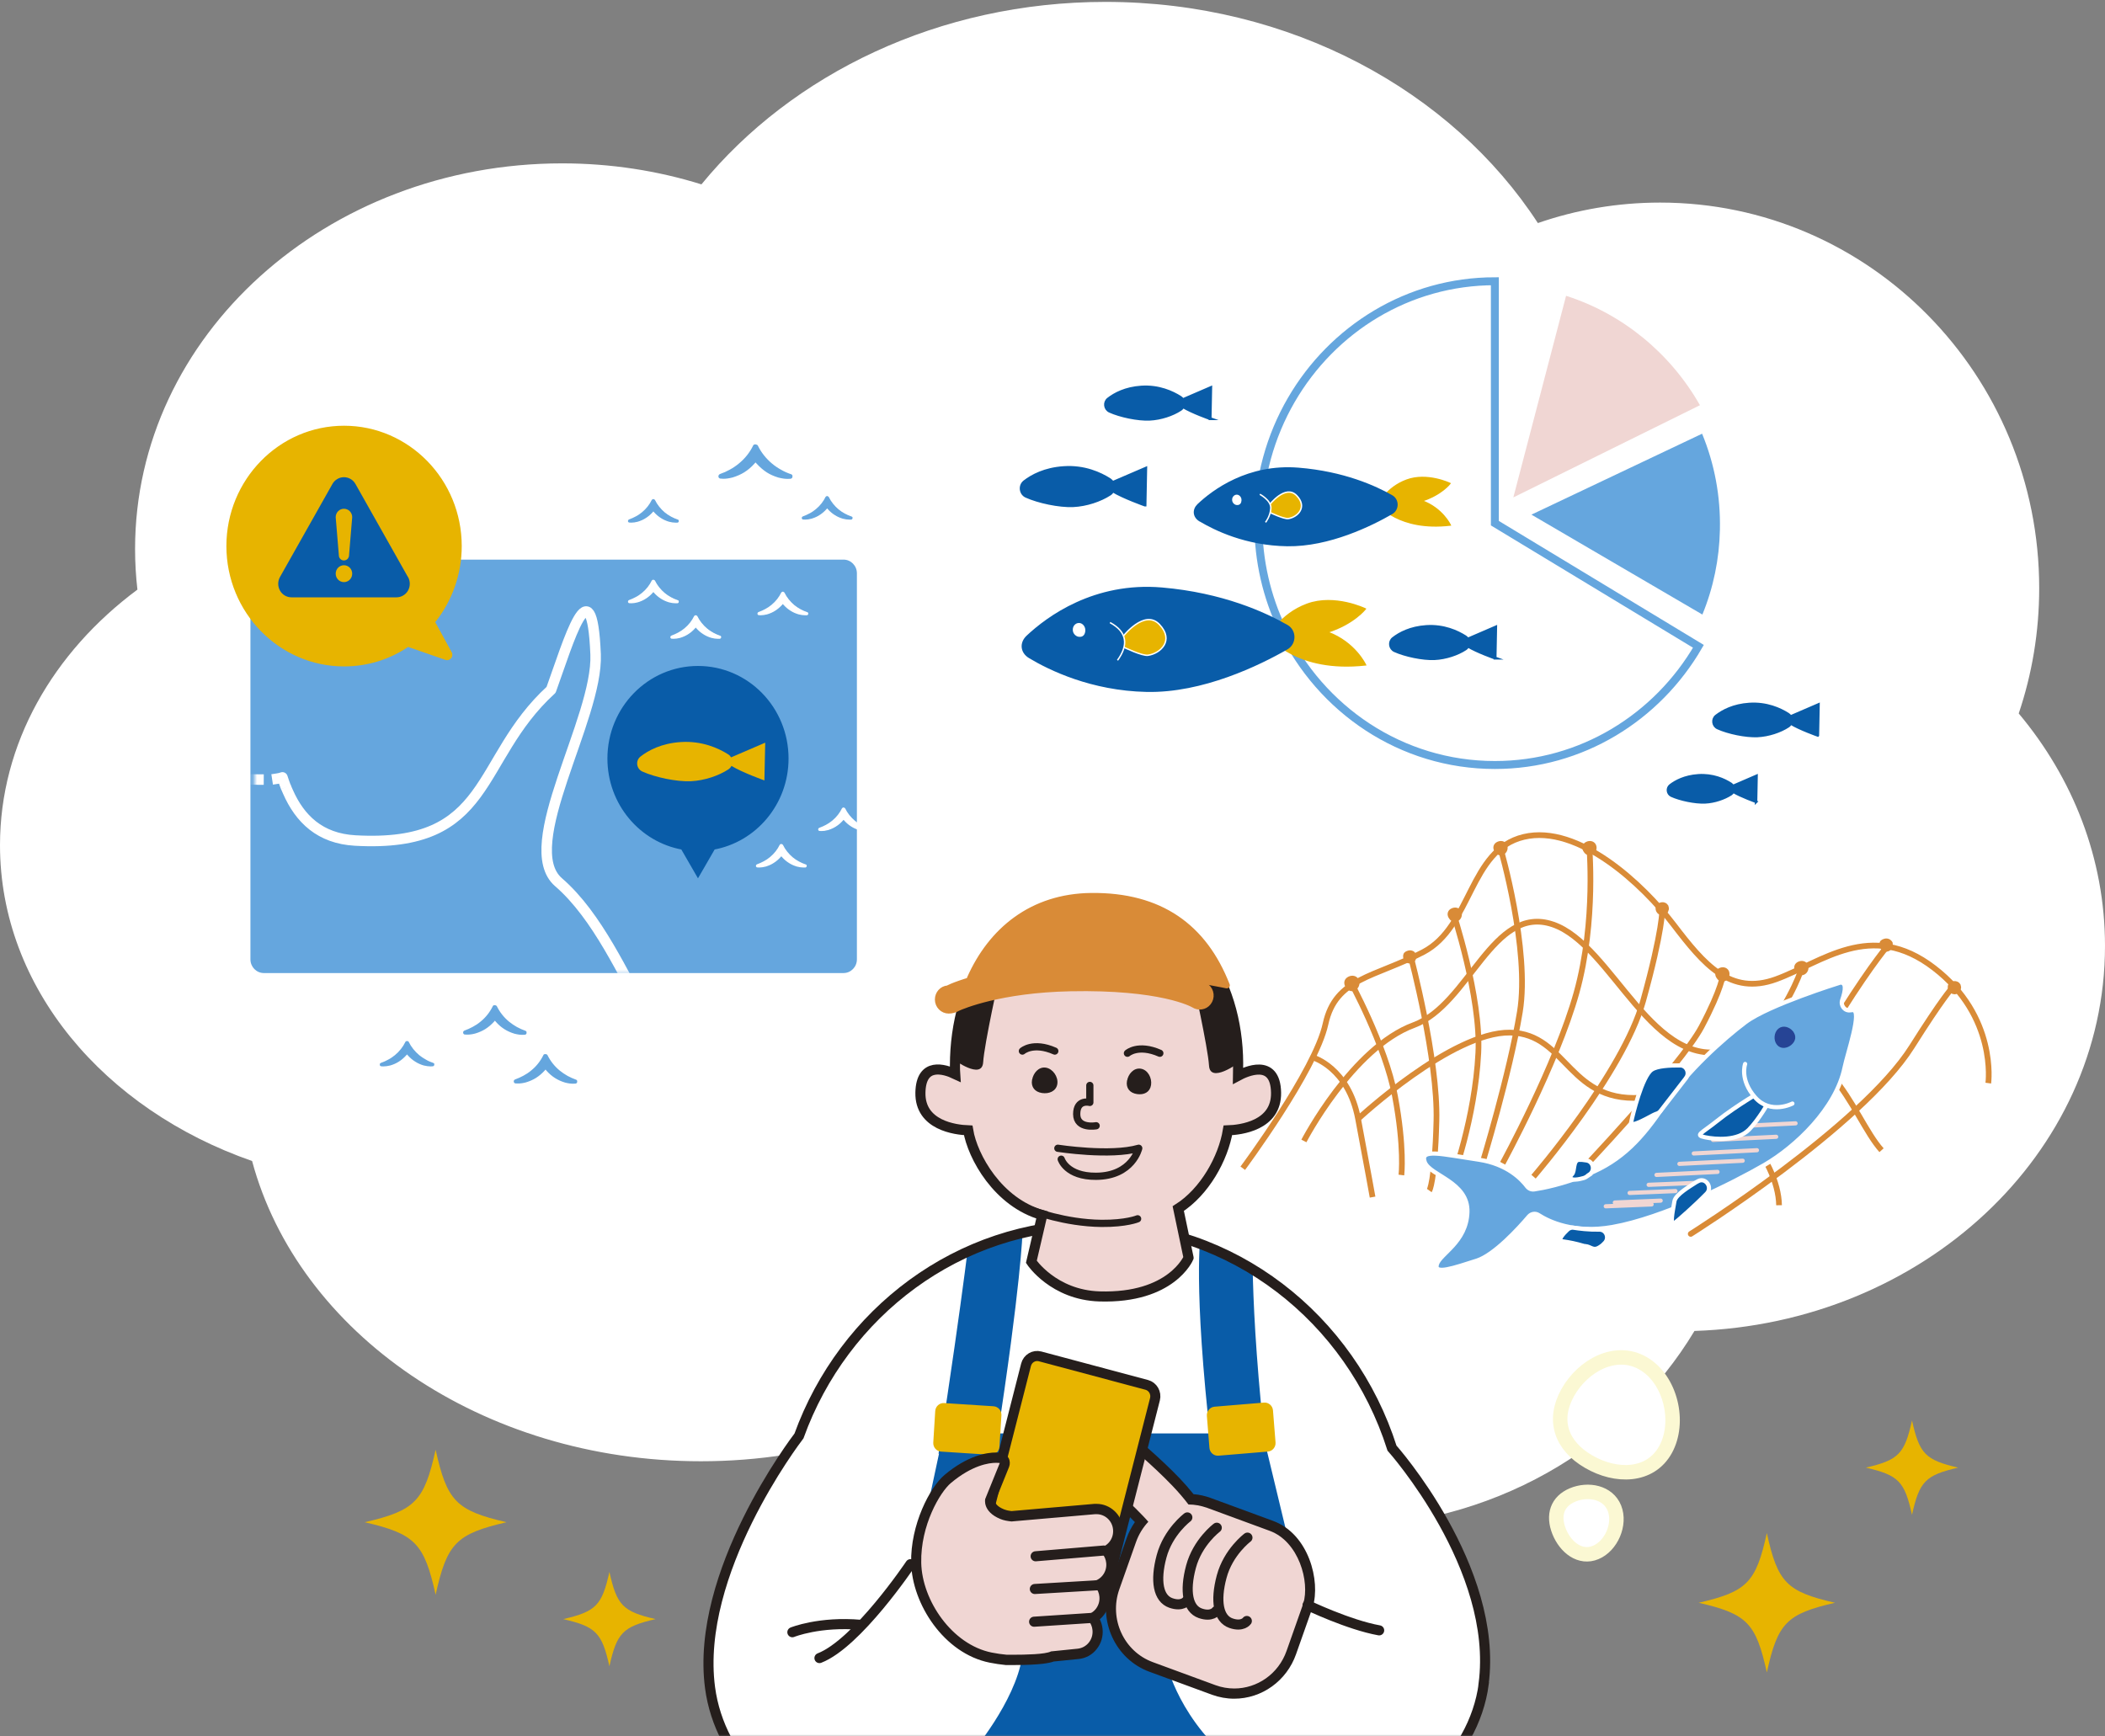 <svg width="520" height="429" viewBox="0 0 520 429" fill="none" xmlns="http://www.w3.org/2000/svg">
<rect x="0" y="0" width="520" height="429" fill="#808080" stroke="none"/>
<path fill-rule="evenodd" clip-rule="evenodd" d="M33.948 145.67C33.564 142.368 33.368 139.015 33.368 135.621C33.368 83.011 80.595 40.362 138.853 40.362C150.907 40.362 162.488 42.188 173.277 45.55C195.654 18.235 232.024 0.468 273.089 0.468C318.77 0.468 358.642 22.454 379.904 55.111C389.378 51.829 399.535 50.049 410.101 50.049C461.819 50.049 503.746 92.698 503.746 145.309C503.746 156.147 501.966 166.562 498.689 176.269C512.065 192.231 520 212.125 520 233.694C520 285.089 474.942 326.972 418.587 328.824C401.219 357.746 368.255 377.269 330.448 377.269C296.497 377.269 266.451 361.525 248.098 337.368C228.091 352.09 201.858 361.017 173.135 361.017C118.995 361.017 73.698 329.301 62.276 286.839C25.706 274.108 0 243.968 0 208.815C0 183.702 13.12 161.147 33.948 145.67Z" fill="white"/>
<path d="M387.26 344.083C383.485 350.879 385.65 357.16 392.42 361.098C399.164 365.037 407.645 364.959 411.42 358.164C415.195 351.368 412.704 340.788 405.934 336.85C399.189 332.911 391.035 337.313 387.26 344.083Z" fill="white" stroke="#FBF8D3" stroke-width="3.574" stroke-miterlimit="10"/>
<path d="M388.493 369.334C384.667 370.93 383.56 374.354 385.146 378.344C386.731 382.308 390.38 385.165 394.206 383.544C398.031 381.948 400.396 376.568 398.811 372.603C397.225 368.639 392.318 367.738 388.493 369.334Z" fill="white" stroke="#FBF8D3" stroke-width="3.574" stroke-miterlimit="10"/>
<path d="M453.299 395.979C441.344 398.733 439.155 400.972 436.462 413.2C433.769 400.972 431.58 398.733 419.626 395.979C431.58 393.224 433.769 390.985 436.462 378.758C439.155 390.985 441.344 393.224 453.299 395.979Z" fill="#E7B400"/>
<path d="M65.162 138.751H208.385C209.945 138.751 211.203 140.038 211.203 141.634V237.032C211.203 238.628 209.945 239.915 208.385 239.915H65.162C63.601 239.915 62.343 238.628 62.343 237.032V141.634C62.343 140.038 63.601 138.751 65.162 138.751Z" fill="#65A6DE"/>
<path d="M208.384 139.262C209.667 139.262 210.724 140.343 210.724 141.656V237.054C210.724 238.367 209.667 239.448 208.384 239.448H65.161C63.877 239.448 62.82 238.367 62.82 237.054V141.656C62.82 140.343 63.877 139.262 65.161 139.262H208.384ZM208.384 138.258H65.161C63.349 138.258 61.864 139.777 61.864 141.63V237.028C61.864 238.882 63.349 240.4 65.161 240.4H208.384C210.196 240.4 211.681 238.882 211.681 237.028V141.63C211.681 139.777 210.196 138.258 208.384 138.258Z" fill="#65A6DE"/>
<mask id="mask0_3452_7532" style="mask-type:luminance" maskUnits="userSpaceOnUse" x="62" y="139" width="149" height="102">
<path d="M208.387 139.263H65.164C63.871 139.263 62.823 140.335 62.823 141.657V238.291C62.823 239.613 63.871 240.685 65.164 240.685H208.387C209.679 240.685 210.727 239.613 210.727 238.291V141.657C210.727 140.335 209.679 139.263 208.387 139.263Z" fill="white"/>
</mask>
<g mask="url(#mask0_3452_7532)">
<path d="M180.326 263.543C183.648 258.781 189.512 252.114 197.012 245.807C201.164 242.332 188.053 240.942 178.212 255.1C163.238 276.645 157.45 234.79 137.971 217.955C127.703 209.074 147.786 177.566 147.132 161.658C146.175 138.594 140.387 158.698 136.134 170.436C117.184 187.76 121.864 209.589 87.739 207.658C79.031 207.169 74.073 202.304 71.129 195.611" stroke="white" stroke-width="2.592" stroke-linecap="square" stroke-linejoin="round"/>
<path d="M70.197 193.32C70.046 192.909 69.921 192.497 69.769 192.059C69.442 192.188 69.014 192.291 68.511 192.368" stroke="white" stroke-width="2.592" stroke-linecap="square" stroke-linejoin="round"/>
<path d="M63.857 192.599C53.363 192.548 34.563 190.179 37.281 192.393C39.395 192.445 53.01 193.191 48.883 197.413C37.508 204.492 19.79 192.187 33.129 192.059C36.853 190.9 28.498 189.433 23.062 188.094" stroke="white" stroke-width="2.592" stroke-linecap="square" stroke-linejoin="round"/>
</g>
<path d="M166.86 148.864C166.407 148.864 165.904 148.786 165.325 148.658C164.595 148.452 163.966 148.168 163.437 147.808C162.833 147.422 162.254 146.933 161.751 146.367C161.65 146.238 161.55 146.135 161.449 146.006C161.348 146.135 161.248 146.264 161.147 146.367C160.644 146.933 160.065 147.422 159.461 147.808C158.907 148.168 158.278 148.452 157.573 148.658C156.969 148.812 156.491 148.889 156.013 148.889C155.862 148.889 155.711 148.889 155.585 148.889C155.51 148.889 155.384 148.709 155.359 148.632C155.359 148.555 155.434 148.452 155.51 148.426C156.089 148.22 156.667 147.988 157.196 147.679C157.75 147.37 158.278 147.01 158.756 146.624C159.788 145.774 160.644 144.693 161.223 143.509C161.248 143.458 161.499 143.406 161.575 143.406C162.305 144.668 163.135 145.749 164.167 146.598C164.645 146.984 165.174 147.345 165.727 147.654C166.281 147.963 166.835 148.194 167.414 148.4C167.489 148.426 167.59 148.529 167.565 148.606C167.565 148.683 167.464 148.838 167.414 148.838C167.212 148.838 167.061 148.864 166.91 148.864H166.86Z" fill="white"/>
<path d="M161.525 143.534C162.129 144.796 163.01 145.877 164.017 146.7C164.52 147.112 165.049 147.473 165.602 147.782C166.156 148.09 166.735 148.348 167.314 148.554H167.364V148.683H167.314C167.163 148.683 167.037 148.708 166.886 148.708C166.383 148.708 165.879 148.631 165.376 148.502C164.747 148.322 164.118 148.065 163.514 147.679C162.91 147.318 162.356 146.829 161.853 146.263C161.702 146.108 161.576 145.928 161.425 145.748C161.299 145.928 161.148 146.108 160.997 146.263C160.494 146.829 159.94 147.292 159.336 147.679C158.757 148.065 158.103 148.322 157.474 148.502C156.97 148.631 156.467 148.708 155.964 148.708C155.813 148.708 155.687 148.708 155.536 148.708H155.485V148.58H155.536C156.115 148.348 156.693 148.116 157.247 147.807C157.801 147.498 158.329 147.138 158.833 146.726C159.839 145.902 160.72 144.821 161.324 143.56H161.525M161.525 143.225H161.324C161.324 143.225 161.098 143.303 161.022 143.405C160.468 144.564 159.638 145.619 158.606 146.469C158.128 146.855 157.625 147.215 157.071 147.498C156.542 147.782 155.989 148.039 155.41 148.245C155.259 148.296 155.108 148.477 155.133 148.657V148.76C155.183 148.888 155.309 149.017 155.435 149.017C155.662 149.017 155.813 149.043 155.964 149.043C156.442 149.043 156.945 148.966 157.549 148.811C158.304 148.58 158.933 148.296 159.487 147.936C160.116 147.55 160.695 147.061 161.223 146.469C161.274 146.391 161.349 146.34 161.4 146.263C161.45 146.34 161.525 146.417 161.576 146.469C162.104 147.061 162.683 147.55 163.312 147.936C163.866 148.296 164.495 148.58 165.25 148.811C165.879 148.966 166.357 149.043 166.836 149.043C166.987 149.043 167.138 149.043 167.314 149.043C167.465 149.043 167.641 148.914 167.666 148.785V148.683C167.716 148.528 167.641 148.348 167.465 148.296C166.836 148.09 166.282 147.833 165.753 147.55C165.2 147.241 164.671 146.906 164.218 146.52C163.212 145.671 162.356 144.615 161.802 143.457C161.752 143.354 161.626 143.277 161.5 143.277L161.525 143.225Z" fill="white"/>
<path d="M177.33 157.642C176.877 157.642 176.374 157.565 175.795 157.436C175.065 157.204 174.436 156.947 173.907 156.587C173.303 156.201 172.725 155.711 172.221 155.145C172.121 155.042 172.02 154.913 171.919 154.785C171.819 154.913 171.718 155.042 171.617 155.145C171.114 155.711 170.535 156.201 169.931 156.587C169.377 156.947 168.773 157.23 168.044 157.436C167.44 157.591 166.961 157.668 166.483 157.668C166.332 157.668 166.181 157.668 166.055 157.668C165.98 157.668 165.854 157.488 165.829 157.41C165.829 157.333 165.904 157.23 166.005 157.204C166.584 156.998 167.138 156.767 167.691 156.458C168.27 156.149 168.773 155.789 169.252 155.402C170.283 154.553 171.139 153.472 171.718 152.288C171.743 152.236 171.995 152.185 172.07 152.185C172.775 153.446 173.631 154.527 174.662 155.377C175.141 155.763 175.669 156.123 176.223 156.432C176.776 156.741 177.33 156.998 177.909 157.179C177.984 157.204 178.085 157.307 178.06 157.385C178.06 157.462 177.959 157.616 177.884 157.642C177.682 157.642 177.531 157.668 177.38 157.668L177.33 157.642Z" fill="white"/>
<path d="M171.992 152.312C172.596 153.573 173.477 154.654 174.484 155.478C174.987 155.89 175.515 156.25 176.069 156.559C176.623 156.868 177.202 157.126 177.78 157.331H177.831V157.46H177.78C177.629 157.46 177.504 157.486 177.353 157.486C176.849 157.486 176.346 157.409 175.843 157.28C175.213 157.1 174.584 156.842 173.98 156.456C173.376 156.096 172.823 155.607 172.319 155.04C172.168 154.886 172.042 154.706 171.891 154.526C171.766 154.706 171.615 154.886 171.464 155.04C170.96 155.607 170.407 156.07 169.803 156.456C169.224 156.842 168.569 157.1 167.94 157.28C167.437 157.409 166.934 157.486 166.43 157.486C166.279 157.486 166.153 157.486 166.002 157.486H165.952V157.357H166.002C166.581 157.126 167.16 156.894 167.714 156.585C168.267 156.276 168.796 155.916 169.299 155.504C170.306 154.68 171.187 153.599 171.791 152.338H171.992M171.992 152.003H171.791C171.791 152.003 171.564 152.08 171.489 152.183C170.935 153.342 170.105 154.397 169.073 155.246C168.595 155.633 168.091 155.993 167.538 156.276C167.009 156.559 166.455 156.817 165.877 157.023C165.726 157.074 165.575 157.254 165.6 157.434V157.537C165.65 157.666 165.776 157.795 165.902 157.795C166.128 157.795 166.279 157.821 166.43 157.821C166.908 157.821 167.412 157.743 168.016 157.589C168.771 157.357 169.4 157.074 169.954 156.714C170.583 156.328 171.162 155.838 171.69 155.246C171.74 155.169 171.816 155.118 171.866 155.04C171.917 155.118 171.992 155.195 172.042 155.246C172.571 155.838 173.15 156.328 173.779 156.714C174.333 157.074 174.962 157.357 175.717 157.589C176.346 157.743 176.824 157.821 177.302 157.821C177.453 157.821 177.604 157.821 177.78 157.821C177.931 157.821 178.082 157.692 178.133 157.563V157.46C178.183 157.306 178.108 157.125 177.931 157.074C177.302 156.868 176.749 156.611 176.22 156.328C175.666 156.019 175.138 155.684 174.685 155.298C173.678 154.448 172.823 153.393 172.269 152.235C172.219 152.132 172.093 152.054 171.967 152.054L171.992 152.003Z" fill="white"/>
<path d="M198.444 214.147C197.991 214.147 197.513 214.07 196.909 213.941C196.179 213.736 195.575 213.452 195.021 213.092C194.417 212.706 193.864 212.242 193.335 211.65C193.235 211.547 193.134 211.419 193.033 211.29C192.933 211.419 192.832 211.547 192.731 211.65C192.203 212.217 191.649 212.706 191.045 213.092C190.491 213.452 189.862 213.736 189.158 213.941C188.554 214.096 188.076 214.173 187.597 214.173C187.446 214.173 187.295 214.173 187.144 214.173C187.069 214.173 186.943 213.993 186.918 213.916C186.918 213.838 186.993 213.735 187.069 213.71C187.648 213.504 188.201 213.272 188.755 212.963C189.309 212.654 189.837 212.294 190.315 211.908C191.347 211.058 192.203 209.977 192.782 208.793C192.807 208.742 193.058 208.69 193.134 208.69C193.839 209.952 194.694 211.033 195.726 211.908C196.204 212.294 196.733 212.654 197.286 212.963C197.84 213.272 198.394 213.504 198.973 213.71C199.048 213.735 199.149 213.838 199.124 213.916C199.124 213.993 199.023 214.147 198.947 214.147C198.746 214.147 198.595 214.173 198.444 214.173V214.147Z" fill="white"/>
<path d="M193.133 208.818C193.737 210.079 194.618 211.161 195.625 211.984C196.128 212.396 196.657 212.757 197.21 213.065C197.764 213.374 198.343 213.632 198.922 213.838H198.972V213.966H198.922C198.771 213.966 198.645 213.992 198.494 213.992C197.991 213.992 197.487 213.915 196.984 213.786C196.355 213.606 195.726 213.349 195.122 212.963C194.518 212.602 193.964 212.113 193.461 211.547C193.31 211.392 193.184 211.212 193.033 211.032C192.907 211.212 192.756 211.392 192.605 211.547C192.102 212.113 191.548 212.576 190.944 212.963C190.365 213.349 189.711 213.606 189.082 213.786C188.578 213.915 188.075 213.992 187.572 213.992C187.421 213.992 187.295 213.992 187.144 213.992H187.094V213.864H187.144C187.723 213.632 188.302 213.4 188.855 213.091C189.409 212.782 189.937 212.422 190.441 212.01C191.447 211.186 192.328 210.105 192.932 208.844H193.133M193.133 208.509H192.932C192.932 208.509 192.706 208.587 192.63 208.689C192.077 209.848 191.246 210.903 190.214 211.753C189.736 212.139 189.233 212.499 188.679 212.782C188.15 213.066 187.597 213.323 187.018 213.529C186.867 213.58 186.716 213.761 186.741 213.941V214.044C186.792 214.172 186.917 214.301 187.043 214.301C187.27 214.301 187.421 214.327 187.572 214.327C188.05 214.327 188.553 214.25 189.157 214.095C189.912 213.864 190.541 213.58 191.095 213.22C191.724 212.834 192.303 212.345 192.832 211.753C192.882 211.676 192.957 211.624 193.008 211.547C193.058 211.624 193.134 211.701 193.184 211.753C193.712 212.345 194.291 212.834 194.92 213.22C195.474 213.58 196.103 213.864 196.858 214.095C197.487 214.25 197.965 214.327 198.444 214.327C198.595 214.327 198.746 214.327 198.922 214.327C199.073 214.327 199.224 214.198 199.274 214.069V213.966C199.324 213.812 199.249 213.632 199.073 213.58C198.444 213.374 197.89 213.117 197.361 212.834C196.808 212.525 196.279 212.19 195.826 211.804C194.82 210.955 193.964 209.899 193.41 208.741C193.36 208.638 193.234 208.561 193.108 208.561L193.133 208.509Z" fill="white"/>
<path d="M198.847 151.825C198.394 151.825 197.89 151.748 197.311 151.619C196.582 151.387 195.952 151.13 195.424 150.769C194.82 150.383 194.241 149.894 193.738 149.328C193.637 149.225 193.536 149.096 193.436 148.968C193.335 149.096 193.234 149.225 193.134 149.328C192.63 149.894 192.052 150.383 191.448 150.769C190.894 151.13 190.265 151.387 189.56 151.619C188.956 151.773 188.478 151.851 188 151.851C187.849 151.851 187.698 151.851 187.572 151.851C187.496 151.851 187.371 151.67 187.345 151.593C187.345 151.516 187.421 151.413 187.496 151.387C188.075 151.181 188.629 150.95 189.183 150.641C189.736 150.332 190.265 149.971 190.743 149.585C191.775 148.736 192.63 147.655 193.209 146.471C193.234 146.419 193.486 146.368 193.562 146.368C194.291 147.629 195.122 148.71 196.154 149.56C196.632 149.946 197.16 150.306 197.714 150.615C198.268 150.924 198.821 151.181 199.4 151.361C199.476 151.387 199.576 151.49 199.551 151.567C199.551 151.645 199.451 151.799 199.375 151.799C199.174 151.799 199.023 151.825 198.872 151.825H198.847Z" fill="white"/>
<path d="M193.512 146.496C194.116 147.757 194.997 148.838 196.004 149.662C196.507 150.074 197.035 150.434 197.589 150.743C198.143 151.052 198.722 151.309 199.3 151.515H199.351V151.644H199.3C199.149 151.644 199.024 151.67 198.873 151.67C198.369 151.67 197.866 151.592 197.363 151.464C196.733 151.284 196.104 151.026 195.5 150.64C194.896 150.28 194.343 149.791 193.839 149.224C193.688 149.07 193.562 148.89 193.411 148.709C193.286 148.89 193.135 149.07 192.984 149.224C192.48 149.791 191.927 150.254 191.323 150.64C190.744 151.026 190.089 151.284 189.46 151.464C188.957 151.592 188.454 151.67 187.95 151.67C187.799 151.67 187.673 151.67 187.522 151.67H187.472V151.541H187.522C188.101 151.309 188.68 151.078 189.234 150.769C189.787 150.46 190.316 150.099 190.819 149.688C191.826 148.864 192.707 147.783 193.311 146.521H193.512M193.512 146.187H193.311C193.311 146.187 193.084 146.264 193.009 146.367C192.455 147.525 191.625 148.581 190.593 149.43C190.115 149.816 189.611 150.177 189.058 150.46C188.529 150.743 187.975 151 187.397 151.206C187.246 151.258 187.095 151.438 187.12 151.618V151.721C187.17 151.85 187.296 151.979 187.422 151.979C187.648 151.979 187.799 152.004 187.95 152.004C188.428 152.004 188.932 151.927 189.536 151.773C190.291 151.541 190.92 151.258 191.474 150.897C192.103 150.511 192.682 149.996 193.21 149.43C193.26 149.353 193.336 149.301 193.386 149.224C193.437 149.301 193.512 149.379 193.562 149.43C194.091 150.022 194.67 150.511 195.299 150.897C195.853 151.258 196.482 151.541 197.237 151.773C197.866 151.927 198.344 152.004 198.822 152.004C198.973 152.004 199.124 152.004 199.3 152.004C199.451 152.004 199.628 151.876 199.653 151.747V151.644C199.703 151.489 199.628 151.309 199.451 151.258C198.822 151.052 198.269 150.794 197.74 150.511C197.186 150.202 196.658 149.868 196.205 149.482C195.198 148.632 194.343 147.577 193.789 146.418C193.739 146.315 193.613 146.238 193.487 146.238L193.512 146.187Z" fill="white"/>
<path d="M194.594 118.078C193.939 118.078 193.209 117.975 192.354 117.769C191.297 117.46 190.391 117.049 189.585 116.534C188.705 115.967 187.874 115.272 187.119 114.423C186.968 114.243 186.817 114.063 186.666 113.882C186.515 114.063 186.364 114.243 186.213 114.423C185.458 115.247 184.628 115.967 183.747 116.534C182.941 117.049 182.035 117.46 180.978 117.769C180.098 118.001 179.393 118.104 178.713 118.104C178.512 118.104 178.286 118.104 178.059 118.078C177.958 118.078 177.782 117.975 177.757 117.872C177.732 117.744 177.757 117.46 177.883 117.435C178.839 117.1 179.645 116.74 180.425 116.302C181.23 115.864 182.01 115.324 182.715 114.758C184.225 113.496 185.483 111.926 186.289 110.227L186.792 110.098C187.849 111.952 189.082 113.522 190.592 114.783C191.297 115.35 192.052 115.89 192.882 116.328C193.662 116.765 194.493 117.126 195.349 117.435C195.449 117.486 195.6 117.615 195.575 117.744C195.575 117.847 195.449 118.078 195.323 118.104C195.021 118.13 194.795 118.155 194.568 118.155L194.594 118.078Z" fill="#65A6DE"/>
<path d="M186.817 110.307C187.723 112.16 189.006 113.731 190.466 114.941C191.196 115.558 191.976 116.073 192.781 116.511C193.587 116.974 194.417 117.335 195.273 117.618H195.348L195.323 117.798H195.222C195.021 117.824 194.795 117.849 194.593 117.849C193.863 117.849 193.134 117.721 192.404 117.54C191.473 117.257 190.567 116.897 189.686 116.331C188.83 115.79 188 115.095 187.27 114.271C187.043 114.04 186.842 113.782 186.641 113.499C186.439 113.756 186.238 114.014 186.011 114.246C185.282 115.069 184.451 115.764 183.595 116.305C182.74 116.845 181.809 117.232 180.903 117.515C180.173 117.695 179.443 117.824 178.713 117.824C178.512 117.824 178.31 117.824 178.084 117.798H177.983L177.958 117.618H178.034C178.889 117.309 179.72 116.923 180.525 116.485C181.33 116.047 182.111 115.533 182.84 114.915C184.3 113.705 185.584 112.16 186.49 110.281H186.792M186.792 109.792H186.49C186.313 109.792 186.137 109.895 186.062 110.05C185.256 111.749 184.023 113.293 182.538 114.503C181.859 115.069 181.104 115.584 180.299 116.022C179.518 116.459 178.713 116.82 177.883 117.103C177.656 117.18 177.43 117.463 177.48 117.695V117.849C177.555 118.055 177.732 118.21 177.933 118.235C178.235 118.261 178.461 118.287 178.688 118.287C179.393 118.287 180.122 118.184 181.003 117.952C182.085 117.618 183.017 117.206 183.847 116.691C184.753 116.125 185.609 115.404 186.364 114.554C186.464 114.451 186.54 114.349 186.641 114.246C186.741 114.349 186.817 114.451 186.917 114.554C187.698 115.404 188.553 116.15 189.434 116.717C190.239 117.232 191.171 117.643 192.253 117.978C193.159 118.21 193.889 118.313 194.568 118.313C194.795 118.313 195.021 118.313 195.248 118.287C195.449 118.287 195.701 118.107 195.751 117.901V117.746C195.826 117.515 195.701 117.257 195.474 117.18C194.543 116.871 193.738 116.511 192.983 116.073C192.177 115.636 191.422 115.121 190.743 114.554C189.258 113.319 188.025 111.774 187.219 110.101C187.144 109.947 186.968 109.844 186.792 109.844V109.792Z" fill="#65A6DE"/>
<path d="M213.846 205.163C213.393 205.163 212.889 205.085 212.31 204.957C211.581 204.751 210.951 204.467 210.423 204.107C209.819 203.721 209.24 203.258 208.737 202.666C208.636 202.563 208.535 202.434 208.435 202.305C208.334 202.434 208.233 202.563 208.133 202.666C207.604 203.232 207.051 203.721 206.447 204.107C205.893 204.467 205.289 204.725 204.559 204.957C203.955 205.111 203.477 205.188 202.999 205.188C202.848 205.188 202.697 205.188 202.546 205.188C202.47 205.188 202.344 205.008 202.319 204.931C202.319 204.854 202.395 204.751 202.47 204.725C203.049 204.519 203.603 204.287 204.156 203.978C204.71 203.669 205.239 203.309 205.717 202.923C206.749 202.074 207.604 200.992 208.183 199.808C208.208 199.757 208.46 199.705 208.535 199.705C209.265 200.967 210.096 202.048 211.128 202.897C211.606 203.283 212.134 203.644 212.688 203.953C213.242 204.262 213.795 204.519 214.374 204.699C214.45 204.725 214.55 204.828 214.525 204.905C214.525 204.982 214.424 205.137 214.374 205.137C214.173 205.137 214.022 205.163 213.871 205.163H213.846Z" fill="white"/>
<path d="M208.512 199.809C209.116 201.07 209.997 202.151 211.003 202.975C211.507 203.387 212.035 203.747 212.589 204.056C213.142 204.365 213.721 204.623 214.3 204.829H214.35V204.957H214.3C214.149 204.957 214.023 204.983 213.872 204.983C213.369 204.983 212.866 204.906 212.362 204.777C211.733 204.597 211.104 204.339 210.5 203.953C209.896 203.593 209.342 203.104 208.839 202.537C208.688 202.383 208.562 202.203 208.411 202.023C208.285 202.203 208.134 202.383 207.983 202.537C207.48 203.104 206.926 203.567 206.322 203.953C205.744 204.339 205.089 204.597 204.46 204.777C203.957 204.906 203.453 204.983 202.95 204.983C202.799 204.983 202.673 204.983 202.522 204.983H202.472V204.854H202.522C203.101 204.623 203.68 204.391 204.234 204.082C204.787 203.773 205.316 203.413 205.819 203.001C206.826 202.177 207.706 201.096 208.31 199.835H208.512M208.512 199.5H208.31C208.31 199.5 208.084 199.577 208.008 199.68C207.455 200.839 206.624 201.894 205.592 202.743C205.114 203.13 204.611 203.49 204.057 203.773C203.529 204.056 202.975 204.314 202.396 204.52C202.245 204.571 202.094 204.751 202.12 204.931V205.034C202.17 205.163 202.296 205.292 202.422 205.292C202.648 205.292 202.799 205.318 202.95 205.318C203.428 205.318 203.931 205.24 204.535 205.086C205.29 204.854 205.92 204.571 206.473 204.211C207.102 203.825 207.681 203.336 208.21 202.743C208.26 202.666 208.336 202.615 208.386 202.537C208.436 202.615 208.512 202.692 208.562 202.743C209.091 203.336 209.669 203.825 210.299 204.211C210.852 204.571 211.481 204.854 212.236 205.086C212.866 205.24 213.344 205.318 213.822 205.318C213.973 205.318 214.124 205.318 214.3 205.318C214.451 205.318 214.602 205.189 214.652 205.06V204.957C214.703 204.803 214.627 204.623 214.451 204.571C213.822 204.365 213.268 204.108 212.74 203.825C212.186 203.516 211.658 203.181 211.205 202.795C210.198 201.945 209.342 200.89 208.789 199.732C208.738 199.629 208.612 199.551 208.487 199.551L208.512 199.5Z" fill="white"/>
<path d="M166.86 128.939C166.407 128.939 165.904 128.862 165.325 128.733C164.595 128.528 163.966 128.244 163.437 127.884C162.833 127.498 162.254 127.009 161.751 126.442C161.65 126.314 161.55 126.211 161.449 126.082C161.348 126.211 161.248 126.339 161.147 126.442C160.619 127.009 160.065 127.498 159.461 127.884C158.907 128.244 158.278 128.528 157.573 128.733C156.969 128.888 156.491 128.965 156.013 128.965C155.862 128.965 155.711 128.965 155.585 128.965C155.51 128.965 155.384 128.785 155.359 128.708C155.359 128.63 155.434 128.528 155.51 128.502C156.089 128.296 156.667 128.064 157.196 127.755C157.75 127.446 158.278 127.086 158.756 126.7C159.788 125.85 160.644 124.769 161.223 123.585C161.248 123.534 161.499 123.482 161.575 123.482C162.305 124.744 163.135 125.825 164.167 126.674C164.645 127.06 165.174 127.421 165.727 127.73C166.281 128.038 166.835 128.27 167.414 128.476C167.489 128.502 167.59 128.605 167.565 128.682C167.565 128.759 167.464 128.914 167.414 128.914C167.212 128.914 167.061 128.939 166.91 128.939H166.86Z" fill="#65A6DE"/>
<path d="M161.525 123.615C162.129 124.876 163.01 125.957 164.017 126.781C164.52 127.193 165.049 127.553 165.602 127.862C166.156 128.171 166.735 128.428 167.314 128.634H167.364V128.763H167.314C167.163 128.763 167.037 128.789 166.886 128.789C166.383 128.789 165.879 128.711 165.376 128.583C164.747 128.403 164.118 128.145 163.514 127.759C162.91 127.399 162.356 126.91 161.853 126.343C161.702 126.189 161.576 126.009 161.425 125.828C161.299 126.009 161.148 126.189 160.997 126.343C160.494 126.91 159.94 127.373 159.336 127.759C158.757 128.145 158.103 128.403 157.474 128.583C156.97 128.711 156.467 128.789 155.964 128.789C155.813 128.789 155.687 128.789 155.536 128.789H155.485V128.66H155.536C156.115 128.428 156.693 128.197 157.247 127.888C157.801 127.579 158.329 127.218 158.833 126.807C159.839 125.983 160.72 124.902 161.324 123.64H161.525M161.525 123.306H161.324C161.324 123.306 161.098 123.383 161.022 123.486C160.468 124.644 159.638 125.7 158.606 126.549C158.128 126.935 157.625 127.296 157.071 127.579C156.542 127.862 155.989 128.119 155.41 128.325C155.259 128.377 155.108 128.557 155.133 128.737V128.84C155.183 128.969 155.309 129.097 155.435 129.097C155.662 129.097 155.813 129.123 155.964 129.123C156.442 129.123 156.945 129.046 157.549 128.892C158.304 128.66 158.933 128.377 159.487 128.016C160.116 127.63 160.695 127.141 161.223 126.549C161.274 126.472 161.349 126.42 161.4 126.343C161.45 126.42 161.525 126.498 161.576 126.549C162.104 127.141 162.683 127.63 163.312 128.016C163.866 128.377 164.495 128.66 165.25 128.892C165.879 129.046 166.357 129.123 166.836 129.123C166.987 129.123 167.138 129.123 167.314 129.123C167.465 129.123 167.641 128.995 167.666 128.866V128.763C167.716 128.608 167.641 128.428 167.465 128.377C166.836 128.171 166.282 127.913 165.753 127.63C165.2 127.321 164.671 126.987 164.218 126.601C163.212 125.751 162.356 124.696 161.802 123.537C161.752 123.434 161.626 123.357 161.5 123.357L161.525 123.306Z" fill="#65A6DE"/>
<path d="M141.493 267.534C140.914 267.534 140.31 267.456 139.58 267.25C138.674 266.967 137.894 266.633 137.214 266.195C136.459 265.732 135.755 265.114 135.1 264.393C134.975 264.239 134.849 264.084 134.723 263.93C134.597 264.084 134.471 264.239 134.345 264.393C133.716 265.114 132.986 265.706 132.231 266.195C131.552 266.633 130.772 266.993 129.866 267.25C129.111 267.431 128.507 267.534 127.928 267.534C127.752 267.534 127.55 267.534 127.374 267.508C127.274 267.508 127.148 267.431 127.123 267.353C127.123 267.25 127.123 266.993 127.223 266.967C128.029 266.684 128.733 266.375 129.388 265.989C130.092 265.603 130.747 265.165 131.351 264.676C132.634 263.621 133.716 262.257 134.421 260.789C134.446 260.712 134.773 260.686 134.849 260.686C135.755 262.282 136.812 263.621 138.095 264.702C138.699 265.191 139.354 265.654 140.058 266.015C140.713 266.401 141.442 266.71 142.172 266.967C142.273 266.993 142.399 267.122 142.374 267.225C142.374 267.302 142.248 267.534 142.172 267.534C141.921 267.559 141.719 267.559 141.543 267.559L141.493 267.534Z" fill="#65A6DE"/>
<path d="M134.822 260.867C135.602 262.463 136.684 263.802 137.943 264.831C138.572 265.346 139.226 265.784 139.931 266.17C140.61 266.556 141.34 266.865 142.07 267.122H142.146L142.12 267.277H142.045C141.869 267.303 141.693 267.303 141.516 267.303C140.887 267.303 140.258 267.2 139.654 267.045C138.874 266.814 138.069 266.479 137.339 266.016C136.584 265.552 135.904 264.96 135.25 264.239C135.074 264.033 134.898 263.828 134.721 263.596C134.545 263.828 134.369 264.033 134.193 264.239C133.564 264.934 132.859 265.552 132.104 266.016C131.374 266.479 130.569 266.814 129.789 267.045C129.16 267.2 128.53 267.303 127.901 267.303C127.725 267.303 127.549 267.303 127.373 267.277H127.297L127.272 267.122H127.348C128.077 266.839 128.807 266.53 129.487 266.144C130.166 265.758 130.846 265.321 131.475 264.806C132.733 263.776 133.841 262.438 134.596 260.842H134.847M134.847 260.43H134.596C134.445 260.43 134.294 260.507 134.243 260.661C133.539 262.103 132.507 263.441 131.223 264.471C130.644 264.96 129.99 265.398 129.311 265.758C128.656 266.118 127.952 266.427 127.247 266.685C127.046 266.762 126.869 266.994 126.92 267.2V267.328C126.995 267.509 127.121 267.637 127.297 267.663C127.574 267.689 127.75 267.689 127.952 267.689C128.556 267.689 129.185 267.612 129.94 267.406C130.871 267.122 131.676 266.762 132.381 266.324C133.161 265.835 133.891 265.218 134.545 264.497C134.621 264.42 134.696 264.317 134.772 264.239C134.847 264.342 134.923 264.42 134.998 264.523C135.653 265.269 136.382 265.887 137.163 266.376C137.867 266.814 138.647 267.174 139.579 267.457C140.359 267.663 140.988 267.74 141.567 267.74C141.768 267.74 141.944 267.74 142.146 267.714C142.322 267.714 142.548 267.56 142.573 267.38V267.251C142.649 267.045 142.523 266.839 142.347 266.762C141.567 266.479 140.862 266.17 140.208 265.81C139.528 265.424 138.874 264.986 138.27 264.497C136.986 263.441 135.955 262.129 135.25 260.687C135.174 260.558 135.049 260.455 134.898 260.455L134.847 260.43Z" fill="#65A6DE"/>
<path d="M128.959 255.461C128.38 255.461 127.776 255.384 127.046 255.178C126.14 254.895 125.36 254.56 124.68 254.123C123.925 253.659 123.221 253.041 122.566 252.321C122.44 252.166 122.315 252.012 122.189 251.857C122.063 252.012 121.937 252.166 121.811 252.321C121.182 253.041 120.452 253.634 119.697 254.123C119.018 254.56 118.238 254.895 117.332 255.178C116.577 255.358 115.973 255.461 115.394 255.461C115.218 255.461 115.016 255.461 114.84 255.435C114.739 255.435 114.614 255.358 114.588 255.281C114.588 255.178 114.588 254.921 114.689 254.895C115.494 254.612 116.199 254.303 116.853 253.942C117.558 253.556 118.212 253.119 118.816 252.63C120.1 251.548 121.182 250.21 121.887 248.743C121.912 248.665 122.239 248.64 122.315 248.64C123.221 250.236 124.278 251.574 125.561 252.655C126.165 253.144 126.819 253.582 127.524 253.968C128.204 254.354 128.908 254.663 129.638 254.921C129.739 254.946 129.865 255.075 129.839 255.178C129.839 255.255 129.714 255.487 129.638 255.487C129.386 255.513 129.185 255.513 129.009 255.513L128.959 255.461Z" fill="#65A6DE"/>
<path d="M122.316 248.791C123.096 250.387 124.178 251.726 125.436 252.755C126.066 253.27 126.72 253.708 127.425 254.094C128.104 254.48 128.834 254.789 129.564 255.046H129.639L129.614 255.201H129.539C129.362 255.226 129.186 255.226 129.01 255.226C128.381 255.226 127.752 255.123 127.148 254.969C126.368 254.737 125.562 254.403 124.832 253.939C124.077 253.476 123.398 252.884 122.744 252.163C122.567 251.957 122.391 251.726 122.215 251.52C122.039 251.751 121.863 251.957 121.687 252.163C121.057 252.858 120.353 253.476 119.598 253.939C118.868 254.403 118.063 254.737 117.282 254.969C116.653 255.123 116.024 255.226 115.395 255.226C115.219 255.226 115.043 255.226 114.866 255.201H114.791L114.766 255.046H114.841C115.571 254.763 116.301 254.454 116.981 254.068C117.66 253.682 118.339 253.244 118.969 252.73C120.227 251.7 121.334 250.361 122.089 248.765H122.341M122.341 248.354H122.089C121.938 248.354 121.787 248.431 121.737 248.585C121.032 250.027 120 251.365 118.717 252.395C118.138 252.884 117.484 253.322 116.804 253.682C116.15 254.042 115.445 254.351 114.741 254.609C114.539 254.686 114.363 254.918 114.414 255.124V255.252C114.489 255.432 114.615 255.561 114.791 255.587C115.068 255.613 115.244 255.613 115.445 255.613C116.049 255.613 116.678 255.535 117.433 255.329C118.365 255.046 119.17 254.686 119.875 254.248C120.655 253.759 121.385 253.141 122.039 252.421C122.114 252.343 122.19 252.24 122.265 252.163C122.341 252.266 122.416 252.343 122.492 252.446C123.146 253.193 123.876 253.811 124.656 254.3C125.361 254.737 126.141 255.098 127.072 255.381C127.852 255.587 128.482 255.664 129.06 255.664C129.262 255.664 129.438 255.664 129.639 255.638C129.815 255.638 130.042 255.484 130.067 255.304V255.175C130.143 254.969 130.017 254.763 129.841 254.686C129.06 254.403 128.356 254.094 127.701 253.733C127.022 253.347 126.368 252.91 125.764 252.421C124.48 251.365 123.448 250.052 122.744 248.611C122.668 248.482 122.542 248.379 122.391 248.379L122.341 248.354Z" fill="#65A6DE"/>
<path d="M106.41 263.287C105.931 263.287 105.403 263.21 104.749 263.056C103.968 262.824 103.289 262.515 102.71 262.155C102.056 261.743 101.452 261.228 100.898 260.61C100.797 260.481 100.672 260.353 100.571 260.224C100.47 260.353 100.37 260.481 100.244 260.61C99.69 261.228 99.086 261.743 98.432 262.155C97.853 262.541 97.174 262.824 96.393 263.056C95.764 263.21 95.236 263.287 94.732 263.287C94.581 263.287 94.405 263.287 94.254 263.287C94.179 263.287 94.053 263.21 94.028 263.133C94.028 263.056 94.028 262.824 94.128 262.798C94.808 262.566 95.412 262.283 95.991 261.974C96.595 261.64 97.148 261.254 97.677 260.842C98.784 259.915 99.69 258.783 100.319 257.521C100.344 257.47 100.621 257.418 100.697 257.418C101.477 258.783 102.383 259.941 103.49 260.842C104.019 261.279 104.572 261.64 105.176 261.974C105.755 262.283 106.359 262.567 106.988 262.772C107.064 262.798 107.19 262.901 107.165 263.004C107.165 263.081 107.064 263.261 106.988 263.261C106.762 263.261 106.611 263.287 106.435 263.287H106.41Z" fill="#65A6DE"/>
<path d="M100.696 257.572C101.351 258.937 102.307 260.069 103.364 260.97C103.893 261.408 104.471 261.794 105.075 262.129C105.654 262.463 106.283 262.721 106.913 262.952H106.963L106.938 263.081H106.862C106.711 263.081 106.56 263.107 106.409 263.107C105.881 263.107 105.327 263.004 104.799 262.875C104.119 262.669 103.44 262.386 102.81 262C102.181 261.588 101.577 261.099 101.024 260.481C100.873 260.301 100.722 260.121 100.571 259.915C100.42 260.095 100.269 260.301 100.118 260.481C99.564 261.099 98.96 261.588 98.331 262C97.702 262.412 97.022 262.695 96.343 262.875C95.814 263.004 95.26 263.107 94.732 263.107C94.581 263.107 94.43 263.107 94.279 263.107H94.204L94.178 262.978H94.229C94.858 262.746 95.462 262.463 96.066 262.129C96.67 261.794 97.224 261.433 97.777 260.97C98.859 260.095 99.79 258.937 100.445 257.572H100.646M100.646 257.212H100.445C100.319 257.212 100.193 257.289 100.143 257.418C99.539 258.653 98.658 259.786 97.551 260.687C97.047 261.099 96.494 261.485 95.89 261.794C95.336 262.103 94.732 262.386 94.103 262.592C93.927 262.643 93.776 262.849 93.826 263.029V263.158C93.876 263.313 94.002 263.416 94.153 263.441C94.38 263.441 94.556 263.467 94.707 263.467C95.21 263.467 95.764 263.39 96.393 263.235C97.198 263.004 97.878 262.695 98.482 262.309C99.161 261.897 99.765 261.356 100.344 260.738C100.42 260.661 100.47 260.584 100.545 260.507C100.621 260.584 100.671 260.661 100.747 260.738C101.326 261.382 101.93 261.897 102.609 262.309C103.213 262.695 103.893 263.004 104.673 263.235C105.327 263.39 105.881 263.467 106.384 263.467C106.56 263.467 106.711 263.467 106.887 263.441C107.038 263.441 107.215 263.313 107.265 263.158V263.029C107.34 262.849 107.24 262.669 107.064 262.618C106.384 262.386 105.78 262.129 105.226 261.794C104.622 261.459 104.069 261.099 103.565 260.687C102.483 259.786 101.577 258.653 100.973 257.418C100.923 257.289 100.797 257.212 100.671 257.212H100.646Z" fill="#65A6DE"/>
<path d="M209.794 128.195C209.341 128.195 208.837 128.118 208.258 127.99C207.529 127.784 206.899 127.501 206.371 127.14C205.767 126.754 205.213 126.291 204.685 125.699C204.584 125.57 204.483 125.467 204.383 125.338C204.282 125.467 204.181 125.596 204.081 125.699C203.552 126.265 202.999 126.754 202.395 127.14C201.841 127.501 201.212 127.784 200.507 127.99C199.903 128.144 199.4 128.221 198.947 128.221C198.796 128.221 198.645 128.221 198.494 128.221C198.418 128.221 198.292 128.041 198.267 127.964C198.267 127.887 198.368 127.784 198.443 127.758C199.022 127.552 199.576 127.32 200.13 127.011C200.683 126.702 201.212 126.342 201.69 125.956C202.722 125.106 203.577 124.025 204.156 122.841C204.181 122.79 204.433 122.738 204.509 122.738C205.213 124 206.069 125.081 207.101 125.93C207.579 126.316 208.107 126.677 208.661 126.986C209.215 127.295 209.768 127.526 210.347 127.732C210.423 127.758 210.523 127.861 210.498 127.938C210.498 128.015 210.398 128.17 210.322 128.17C210.121 128.17 209.97 128.195 209.819 128.195H209.794Z" fill="#65A6DE"/>
<path d="M204.458 122.866C205.062 124.127 205.943 125.208 206.95 126.032C207.453 126.444 207.982 126.804 208.535 127.113C209.089 127.422 209.668 127.68 210.247 127.886H210.297V128.014H210.247C210.096 128.014 209.97 128.04 209.819 128.04C209.316 128.04 208.812 127.963 208.309 127.834C207.68 127.654 207.051 127.396 206.447 127.01C205.843 126.65 205.289 126.161 204.786 125.595C204.635 125.44 204.509 125.26 204.358 125.08C204.232 125.26 204.081 125.44 203.93 125.595C203.427 126.161 202.873 126.624 202.269 127.01C201.69 127.396 201.036 127.654 200.407 127.834C199.903 127.963 199.4 128.04 198.897 128.04C198.746 128.04 198.62 128.04 198.469 128.04H198.419V127.911H198.469C199.048 127.68 199.626 127.448 200.18 127.139C200.734 126.83 201.262 126.47 201.766 126.058C202.772 125.234 203.653 124.153 204.257 122.892H204.458M204.458 122.557H204.257C204.257 122.557 204.031 122.634 203.955 122.737C203.401 123.896 202.571 124.951 201.539 125.8C201.061 126.187 200.558 126.547 200.004 126.83C199.475 127.113 198.922 127.371 198.343 127.577C198.192 127.628 198.041 127.808 198.066 127.989V128.092C198.117 128.22 198.242 128.349 198.368 128.349C198.595 128.349 198.746 128.375 198.897 128.375C199.375 128.375 199.878 128.297 200.482 128.143C201.237 127.911 201.866 127.628 202.42 127.268C203.049 126.882 203.628 126.393 204.156 125.8C204.207 125.723 204.282 125.672 204.333 125.595C204.383 125.672 204.458 125.749 204.509 125.8C205.037 126.393 205.616 126.882 206.245 127.268C206.799 127.628 207.428 127.911 208.183 128.143C208.812 128.297 209.29 128.375 209.769 128.375C209.92 128.375 210.071 128.375 210.247 128.375C210.398 128.375 210.549 128.246 210.599 128.117V128.014C210.649 127.86 210.574 127.68 210.398 127.628C209.769 127.422 209.215 127.165 208.686 126.882C208.133 126.573 207.604 126.238 207.151 125.852C206.145 125.003 205.289 123.947 204.735 122.789C204.685 122.686 204.559 122.609 204.433 122.609L204.458 122.557Z" fill="#65A6DE"/>
<path d="M84.993 163.975C69.314 163.975 56.58 150.95 56.58 134.913C56.58 118.876 69.339 105.851 84.993 105.851C100.647 105.851 113.406 118.876 113.406 134.913C113.406 141.76 111.04 148.401 106.712 153.627L110.99 161.426C111.116 161.658 111.091 161.967 110.915 162.173C110.789 162.327 110.613 162.405 110.411 162.405C110.336 162.405 110.26 162.405 110.21 162.379L100.722 159.084C96.041 162.276 90.605 163.949 84.968 163.949L84.993 163.975Z" fill="#E7B400"/>
<path d="M84.994 106.52C100.321 106.52 112.753 119.236 112.753 134.913C112.753 142.043 110.186 148.556 105.933 153.55L110.438 161.761L100.648 158.363C96.193 161.478 90.808 163.306 84.994 163.306C69.668 163.306 57.235 150.589 57.235 134.913C57.235 119.236 69.668 106.52 84.994 106.52ZM84.994 105.181C68.963 105.181 55.927 118.515 55.927 134.913C55.927 151.31 68.963 164.644 84.994 164.644C90.657 164.644 96.118 162.997 100.824 159.83L110.01 163.022C110.136 163.074 110.287 163.1 110.438 163.1C110.815 163.1 111.193 162.919 111.444 162.611C111.797 162.199 111.847 161.581 111.57 161.118L107.518 153.704C111.746 148.401 114.062 141.76 114.062 134.913C114.062 118.515 101.025 105.181 84.994 105.181Z" fill="#E7B400"/>
<path d="M100.771 142.557L87.81 119.57C87.231 118.54 86.149 117.896 84.966 117.896C83.783 117.896 82.701 118.54 82.122 119.57L69.162 142.557C68.583 143.587 68.583 144.874 69.162 145.903C69.74 146.933 70.823 147.576 72.005 147.576H97.952C99.11 147.576 100.217 146.933 100.796 145.903C101.375 144.874 101.375 143.587 100.796 142.557H100.771ZM84.966 143.818C83.834 143.818 82.928 142.891 82.928 141.733C82.928 140.575 83.834 139.648 84.966 139.648C86.099 139.648 87.005 140.575 87.005 141.733C87.005 142.891 86.099 143.818 84.966 143.818ZM86.224 137.177C86.224 137.872 85.671 138.464 84.966 138.464C84.261 138.464 83.708 137.898 83.708 137.177L82.928 127.781C82.928 126.623 83.834 125.696 84.966 125.696C86.099 125.696 87.005 126.623 87.005 127.781L86.224 137.177Z" fill="#095CA8"/>
<path d="M194.142 187.401C194.142 175.122 184.428 165.186 172.423 165.186C160.419 165.186 150.705 175.122 150.705 187.401C150.705 198.367 158.481 207.479 168.724 209.281L172.423 215.691L176.123 209.281C186.341 207.479 194.142 198.367 194.142 187.401Z" fill="#095CA8" stroke="#095CA8" stroke-width="1.309" stroke-miterlimit="10"/>
<path d="M188.83 192.829L189.031 183.485L180.6 187.114C180.424 186.831 180.223 186.574 179.921 186.393C177.505 184.849 173.428 182.995 168.193 183.33C163.411 183.639 160.165 185.389 158.227 186.908C156.944 187.912 157.195 189.946 158.68 190.615C161.801 192.031 167.086 193.163 170.659 193.009C174.032 192.854 177.555 191.645 179.946 190.074C180.273 189.843 180.525 189.56 180.701 189.225C183.369 190.872 188.88 192.829 188.88 192.829H188.83Z" fill="#E7B400"/>
<path d="M335.015 242.346C335.317 242.963 335.015 243.761 334.411 244.07C333.807 244.379 333.228 243.993 332.926 243.375C332.624 242.758 332.8 242.243 333.404 241.934C334.008 241.625 334.738 241.728 335.015 242.346Z" stroke="#D98B37" stroke-width="1.409" stroke-miterlimit="10"/>
<path d="M393.605 208.985C393.856 209.551 393.605 210.272 393.051 210.529C392.497 210.787 391.994 210.452 391.717 209.912C391.44 209.371 391.591 208.882 392.145 208.625C392.699 208.367 393.328 208.444 393.605 208.985Z" stroke="#D98B37" stroke-width="1.409" stroke-miterlimit="10"/>
<path d="M371.632 208.985C371.884 209.551 371.632 210.272 371.079 210.529C370.525 210.787 370.022 210.452 369.745 209.912C369.468 209.371 369.619 208.882 370.173 208.625C370.727 208.367 371.356 208.444 371.632 208.985Z" stroke="#D98B37" stroke-width="1.409" stroke-miterlimit="10"/>
<path d="M360.331 225.43C360.583 225.996 360.331 226.717 359.778 226.974C359.224 227.232 358.721 226.897 358.444 226.357C358.167 225.816 358.318 225.327 358.872 225.07C359.425 224.812 360.055 224.889 360.331 225.43Z" stroke="#D98B37" stroke-width="1.409" stroke-miterlimit="10"/>
<path d="M445.95 238.613C446.202 239.179 445.95 239.9 445.397 240.157C444.843 240.415 444.34 240.08 444.063 239.539C443.786 238.999 443.937 238.51 444.491 238.252C445.044 237.995 445.673 238.072 445.95 238.613Z" stroke="#D98B37" stroke-width="1.409" stroke-miterlimit="10"/>
<path d="M426.445 240.181C426.697 240.747 426.445 241.468 425.891 241.725C425.338 241.983 424.834 241.648 424.558 241.108C424.281 240.567 424.432 240.078 424.985 239.821C425.539 239.563 426.168 239.64 426.445 240.181Z" stroke="#D98B37" stroke-width="1.409" stroke-miterlimit="10"/>
<path d="M349.108 235.907C349.108 235.907 349.183 236.165 349.209 236.319C349.234 236.474 349.133 236.577 349.108 236.705C349.083 236.834 349.032 236.963 348.932 237.066C348.831 237.169 348.73 237.246 348.605 237.297C348.454 237.375 348.277 237.374 348.126 237.323C347.975 237.272 347.824 237.246 347.699 237.117C347.598 237.014 347.472 236.885 347.397 236.731C347.321 236.577 347.321 236.422 347.321 236.293C347.321 236.139 347.321 235.959 347.397 235.856C347.472 235.753 347.623 235.701 347.774 235.624C347.925 235.547 348.076 235.521 348.252 235.495C348.428 235.495 348.579 235.495 348.73 235.573C348.881 235.65 349.007 235.753 349.108 235.907Z" stroke="#D98B37" stroke-width="1.409" stroke-miterlimit="10"/>
<path d="M411.471 224.017C411.471 224.017 411.547 224.275 411.572 224.429C411.597 224.584 411.496 224.687 411.471 224.815C411.446 224.944 411.396 225.073 411.295 225.176C411.195 225.279 411.094 225.356 410.968 225.407C410.817 225.485 410.641 225.485 410.49 225.433C410.339 225.382 410.188 225.356 410.062 225.227C409.961 225.124 409.836 224.995 409.76 224.841C409.685 224.687 409.685 224.532 409.685 224.403C409.685 224.249 409.685 224.069 409.76 223.966C409.836 223.863 409.986 223.811 410.137 223.734C410.288 223.657 410.439 223.631 410.616 223.605C410.792 223.605 410.943 223.605 411.094 223.683C411.245 223.76 411.371 223.863 411.471 224.017Z" stroke="#D98B37" stroke-width="1.409" stroke-miterlimit="10" stroke-linecap="round"/>
<path d="M466.762 232.977C466.762 232.977 466.837 233.234 466.862 233.389C466.888 233.543 466.787 233.646 466.762 233.775C466.737 233.904 466.686 234.032 466.586 234.135C466.485 234.238 466.384 234.315 466.258 234.367C466.107 234.444 465.931 234.444 465.78 234.393C465.629 234.341 465.478 234.315 465.352 234.187C465.252 234.084 465.126 233.955 465.05 233.801C464.975 233.646 464.975 233.492 464.975 233.363C464.975 233.208 464.975 233.028 465.05 232.925C465.126 232.822 465.277 232.771 465.428 232.694C465.579 232.616 465.73 232.591 465.906 232.565C466.082 232.565 466.233 232.565 466.384 232.642C466.535 232.719 466.661 232.822 466.762 232.977Z" stroke="#D98B37" stroke-width="1.409" stroke-miterlimit="10" stroke-linecap="round"/>
<path d="M483.648 243.505C483.648 243.505 483.724 243.762 483.749 243.916C483.774 244.071 483.674 244.174 483.648 244.303C483.623 244.431 483.573 244.56 483.472 244.663C483.372 244.766 483.271 244.843 483.145 244.895C482.994 244.972 482.818 244.972 482.667 244.92C482.516 244.869 482.365 244.843 482.239 244.714C482.138 244.611 482.013 244.483 481.937 244.328C481.862 244.174 481.862 244.019 481.862 243.891C481.862 243.736 481.862 243.556 481.937 243.453C482.013 243.35 482.164 243.299 482.315 243.221C482.466 243.144 482.617 243.119 482.793 243.093C482.969 243.093 483.12 243.093 483.271 243.17C483.422 243.247 483.548 243.35 483.648 243.505Z" stroke="#D98B37" stroke-width="1.409" stroke-miterlimit="10" stroke-linecap="round"/>
<path d="M322.102 281.882C322.102 281.882 334.031 258.869 349.257 253.257C362.973 248.186 368.711 223.32 383.609 228.391C398.508 233.462 408.298 265.536 427.777 259.203C451.635 251.455 457.272 275.807 464.797 284.173" stroke="#D98B37" stroke-width="1.409" stroke-miterlimit="10"/>
<path d="M335.492 276.424C335.492 276.424 358.62 254.904 373.015 255.11C387.41 255.316 387.41 273.412 407.015 271.044C426.62 268.675 439.329 286.875 439.48 297.763" stroke="#D98B37" stroke-width="1.409" stroke-miterlimit="10"/>
<path d="M333.353 242.011C333.353 242.011 342.212 258.074 344.603 270.816C346.994 283.558 346.188 290.302 346.188 290.302" stroke="#D98B37" stroke-width="1.409" stroke-miterlimit="10"/>
<path d="M324.268 261.237C324.268 261.237 333.102 263.708 335.492 276.424C337.883 289.141 339.066 295.756 339.066 295.756" stroke="#D98B37" stroke-width="1.409" stroke-miterlimit="10"/>
<path d="M358.846 225.048C358.846 225.048 365.918 246.285 365.188 260.159C364.358 276.428 358.771 291.358 358.771 291.358" stroke="#D98B37" stroke-width="1.409" stroke-miterlimit="10"/>
<path d="M370.675 209.573C370.675 209.573 377.974 234.619 375.457 249.987C372.94 265.355 366.095 287.724 366.095 287.724" stroke="#D98B37" stroke-width="1.409" stroke-miterlimit="10"/>
<path d="M371.205 287.392C371.205 287.392 384.493 263.041 389.45 245.253C394.408 227.466 392.546 208.392 392.546 208.392" stroke="#D98B37" stroke-width="1.409" stroke-miterlimit="10"/>
<path d="M378.832 290.712C378.832 290.712 400.928 265.125 405.886 247.338C410.843 229.551 410.642 224.505 410.642 224.505" stroke="#D98B37" stroke-width="1.409" stroke-miterlimit="10"/>
<path d="M389.601 290.247C389.601 290.247 415.221 263.322 420.33 253.694C425.438 244.067 425.64 240.669 425.64 240.669" stroke="#D98B37" stroke-width="1.409" stroke-miterlimit="10"/>
<path d="M397.981 297.455C397.981 297.455 425.79 270.581 434.75 257.761C443.709 244.942 445.043 239.15 445.043 239.15" stroke="#D98B37" stroke-width="1.409" stroke-miterlimit="10"/>
<path d="M406.741 298.487C406.741 298.487 442.628 269.554 455.061 249.81C462.636 237.789 466.813 233.052 466.813 233.052" stroke="#D98B37" stroke-width="1.409" stroke-miterlimit="10" stroke-linecap="round"/>
<path d="M417.663 304.846C417.663 304.846 459.842 278.358 472.299 258.588C479.875 246.567 482.14 244.199 482.14 244.199" stroke="#D98B37" stroke-width="1.409" stroke-miterlimit="10" stroke-linecap="round"/>
<path d="M307.002 288.627C307.002 288.627 324.946 264.481 327.438 253.001C329.929 241.52 339.568 241.52 351.597 235.213C363.627 228.907 362.922 209.987 376.412 206.769C389.901 203.551 405.907 218.559 413.407 228.418C420.931 238.277 427.424 246.025 438.724 241.932C449.999 237.839 462.104 227.105 477.758 239.126C493.411 251.122 491.171 267.596 491.171 267.596" stroke="#D98B37" stroke-width="1.409" stroke-miterlimit="10"/>
<path d="M348.503 236.32C348.503 236.32 355.248 261.65 354.845 276.94C354.443 292.231 353.084 294.136 353.084 294.136" stroke="#D98B37" stroke-width="1.409" stroke-miterlimit="10"/>
<path d="M454.355 242.831C454.355 242.831 436.915 248.263 431.202 252.536C425.69 256.68 416.681 264.737 411.194 272.974C405.708 281.212 400.675 286.695 392.194 290.118C385.952 292.615 381.12 293.542 379.006 293.851C378.327 293.954 377.673 293.671 377.245 293.13C375.936 291.38 372.362 287.57 365.316 286.515C356.105 285.15 350.719 283.683 351.952 287.081C353.185 290.479 362.749 291.972 362.497 299.462C362.245 306.953 355.702 309.733 354.947 312.385C354.192 315.036 359.2 313.234 364.812 311.458C369.166 310.068 375.231 303.427 377.673 300.544C378.277 299.849 379.283 299.668 380.063 300.183C382.58 301.805 388.796 304.817 398.309 303.143C410.918 300.93 428.157 292.281 435.883 287.802C443.609 283.323 453.575 273.875 455.664 263.759C456.394 260.181 460.143 249.473 457.677 249.55C457.501 249.55 457.325 249.576 457.149 249.601C455.739 249.859 454.607 248.443 455.085 247.053C455.915 244.659 456.217 242.471 454.33 242.78L454.355 242.831Z" fill="#65A6DE" stroke="white" stroke-width="1.032" stroke-miterlimit="10"/>
<path d="M416.503 266.31C417.459 265.074 416.604 263.221 415.069 263.221C412.502 263.195 409.356 263.349 408.022 264.276C405.631 265.923 403.316 275.422 402.963 277.198C402.611 278.974 408.072 275.551 408.953 275.242L409.331 275.113C409.683 274.984 409.96 274.779 410.186 274.495L416.503 266.335V266.31Z" fill="#095CA8" stroke="white" stroke-width="1.032" stroke-miterlimit="10"/>
<path d="M391.59 307.857H391.389C388.998 307.162 387.865 306.956 385.953 306.673C384.594 306.467 386.229 304.743 387.236 303.79C387.664 303.404 388.218 303.224 388.771 303.327C390.029 303.533 392.521 303.842 395.063 303.79C396.749 303.739 397.63 305.798 396.472 307.034C396.12 307.42 395.767 307.754 395.39 307.986C393.578 309.273 393.1 307.986 391.59 307.857Z" fill="#095CA8" stroke="white" stroke-width="1.032" stroke-miterlimit="10"/>
<path d="M392.621 290.198C394.08 289.245 393.627 286.954 391.916 286.697C391.161 286.568 390.507 286.517 390.079 286.542C388.493 286.645 389.122 289.348 388.317 290.121C387.512 290.893 388.015 291.485 389.122 291.433C389.903 291.408 390.758 291.176 391.211 291.047C391.387 290.996 391.564 290.919 391.74 290.816C391.941 290.687 392.268 290.481 392.646 290.224L392.621 290.198Z" fill="#095CA8" stroke="white" stroke-width="1.032" stroke-miterlimit="10"/>
<path d="M442.528 255.136C443.232 256.037 443.081 256.989 442.201 257.736C441.32 258.482 440.087 258.688 439.357 257.787C438.627 256.886 438.753 255.29 439.634 254.544C440.514 253.797 441.798 254.235 442.528 255.11V255.136Z" fill="#264495" stroke="#264495" stroke-width="1.032" stroke-miterlimit="10"/>
<path d="M443.558 277.532L427.955 278.304" stroke="#F0D6D3" stroke-width="1.032" stroke-miterlimit="10" stroke-linecap="round"/>
<path d="M438.776 280.855L423.172 281.627" stroke="#F0D6D3" stroke-width="1.032" stroke-miterlimit="10" stroke-linecap="round"/>
<path d="M434.019 284.173L418.416 284.971" stroke="#F0D6D3" stroke-width="1.032" stroke-miterlimit="10" stroke-linecap="round"/>
<path d="M430.497 286.772L414.868 287.545" stroke="#F0D6D3" stroke-width="1.032" stroke-miterlimit="10" stroke-linecap="round"/>
<path d="M424.279 289.527L409.205 290.273" stroke="#F0D6D3" stroke-width="1.032" stroke-miterlimit="10" stroke-linecap="round"/>
<path d="M418.594 292.258L407.269 292.721" stroke="#F0D6D3" stroke-width="1.032" stroke-miterlimit="10" stroke-linecap="round"/>
<path d="M413.888 294.264L402.563 294.727" stroke="#F0D6D3" stroke-width="1.032" stroke-miterlimit="10" stroke-linecap="round"/>
<path d="M410.237 296.631L398.913 297.094" stroke="#F0D6D3" stroke-width="1.032" stroke-miterlimit="10" stroke-linecap="round"/>
<path d="M407.999 297.562L396.674 298.025" stroke="#F0D6D3" stroke-width="1.032" stroke-miterlimit="10" stroke-linecap="round"/>
<path d="M421.615 294.884C423.074 293.417 421.438 290.894 419.576 291.769C419.375 291.872 419.173 291.975 418.997 292.078C417.563 293.031 413.914 295.09 413.637 296.789C413.234 299.26 412.353 303.121 413.763 302.092C414.593 301.474 418.67 297.896 421.615 294.884Z" fill="#095CA8" stroke="white" stroke-width="1.032" stroke-miterlimit="10"/>
<path d="M435.783 269.19C435.783 269.19 428.938 273.129 424.206 276.913C420.129 280.156 418.645 280.439 421.237 280.98C423.829 281.521 429.265 281.932 432.058 279.075C434.449 276.63 436.84 272.46 437.469 271.327C437.595 271.095 437.671 270.864 437.696 270.606C437.771 269.86 437.696 268.418 435.783 269.19Z" fill="#095CA8" stroke="white" stroke-width="1.032" stroke-miterlimit="10"/>
<path d="M431.101 262.861C431.101 262.861 429.692 266.722 433.542 271.098C437.393 275.474 442.779 272.643 442.779 272.643" fill="#65A6DE"/>
<path d="M431.101 262.861C431.101 262.861 429.692 266.722 433.542 271.098C437.393 275.474 442.779 272.643 442.779 272.643" stroke="white" stroke-width="1.032" stroke-miterlimit="10" stroke-linecap="round"/>
<path d="M373.834 122.893L419.939 100.112C412.64 87.267 400.812 77.537 386.87 73.084L373.834 122.919V122.893Z" fill="#F0D6D3"/>
<path d="M376.299 127.064L420.92 105.879C424.317 113.781 425.953 122.173 425.777 130.899C425.601 138.648 423.99 146.138 420.97 153.166L376.324 127.064H376.299Z" fill="#65A6DE"/>
<path d="M420.467 107.143C423.562 114.66 425.047 122.64 424.871 130.877C424.72 138.162 423.26 145.189 420.542 151.831L378.313 127.145L420.492 107.143M421.398 104.646L374.362 126.964L421.423 154.482C424.645 147.3 426.532 139.32 426.708 130.929C426.91 121.559 424.997 112.626 421.398 104.646Z" fill="white"/>
<path d="M369.278 129.229V69.483C347.887 69.483 329.188 81.247 318.995 98.803C313.836 107.71 310.841 118.109 310.841 129.229C310.841 138.599 312.955 147.48 316.73 155.383C326.218 175.281 346.175 189.001 369.278 189.001C390.67 189.001 409.369 177.237 419.561 159.681L369.278 129.255V129.229Z" fill="white" stroke="#65A6DE" stroke-width="1.963" stroke-miterlimit="10"/>
<path d="M327.931 156.178C334.474 154.093 337.268 150.438 337.268 150.438C337.268 150.438 329.718 146.783 322.923 149.28C316.128 151.777 313.536 157.337 313.536 157.337C313.536 157.337 313.586 157.337 313.611 157.337C313.662 157.388 320.281 166.14 337.318 164.261C337.318 164.261 334.751 158.701 327.956 156.204L327.931 156.178Z" fill="#E7B400" stroke="#E7B400" stroke-width="0.352" stroke-miterlimit="10"/>
<path d="M254.367 162.28C252.404 161.096 252.178 158.882 253.839 157.312C258.796 152.652 270.348 144.055 287.033 145.496C301.957 146.783 312.452 151.597 317.887 154.712C319.951 155.896 319.926 158.959 317.837 160.143C311.017 164.056 297.024 170.903 283.233 170.594C269.693 170.311 259.325 165.266 254.367 162.28Z" fill="#095CA8" stroke="#095CA8" stroke-width="0.705" stroke-miterlimit="10"/>
<path d="M277.243 157.463C277.394 157.257 282.704 150.384 286.403 154.271C290.153 158.21 286.68 161.453 283.585 161.891C282.15 162.097 277.62 159.909 277.62 159.909L277.469 158.93L277.243 157.489V157.463Z" fill="#E7B400" stroke="white" stroke-width="0.352" stroke-miterlimit="10"/>
<path d="M274.201 153.812C274.201 153.812 277.976 155.794 277.85 158.471C277.724 161.148 276.063 163.13 276.063 163.13" fill="#095CA8"/>
<path d="M274.201 153.812C278.454 156.103 278.806 159.346 276.063 163.13" stroke="white" stroke-width="0.352" stroke-miterlimit="10"/>
<path d="M268.109 155.792C268.059 156.641 267.681 157.259 266.901 157.336C265.92 157.465 264.989 156.59 265.014 155.586C265.014 154.788 265.467 154.17 266.146 153.964C267.203 153.655 268.16 154.659 268.109 155.766V155.792Z" fill="white"/>
<path d="M351.26 123.747C356.142 122.177 358.181 119.448 358.181 119.448C358.181 119.448 352.543 116.745 347.485 118.624C342.426 120.503 340.514 124.648 340.514 124.648C340.514 124.648 340.539 124.648 340.564 124.648C340.589 124.699 345.547 131.186 358.256 129.719C358.256 129.719 356.318 125.574 351.26 123.747Z" fill="#E7B400" stroke="#E7B400" stroke-width="0.352" stroke-miterlimit="10"/>
<path d="M296.471 128.506C295.011 127.631 294.835 125.983 296.068 124.799C299.743 121.324 308.324 114.889 320.757 115.893C331.88 116.794 339.707 120.346 343.759 122.663C345.294 123.538 345.294 125.803 343.759 126.704C338.675 129.639 328.281 134.761 318.014 134.607C307.746 134.452 300.196 130.694 296.496 128.506H296.471Z" fill="#095CA8" stroke="#095CA8" stroke-width="0.705" stroke-miterlimit="10"/>
<path d="M313.484 124.85C313.609 124.695 317.535 119.573 320.304 122.43C323.072 125.287 320.53 127.784 318.24 128.119C317.183 128.273 313.786 126.651 313.786 126.651L313.66 125.931L313.484 124.85Z" fill="#E7B400" stroke="white" stroke-width="0.352" stroke-miterlimit="10"/>
<path d="M311.218 122.123C311.218 122.123 314.036 123.59 313.936 125.572C313.835 127.554 312.627 129.047 312.627 129.047" fill="#095CA8"/>
<path d="M311.218 122.123C311.218 122.123 314.036 123.59 313.936 125.572C313.835 127.554 312.627 129.047 312.627 129.047" stroke="white" stroke-width="0.352" stroke-miterlimit="10"/>
<path d="M306.689 123.616C306.664 124.259 306.362 124.697 305.783 124.774C305.053 124.877 304.349 124.233 304.374 123.461C304.374 122.869 304.726 122.406 305.229 122.251C306.009 122.02 306.739 122.766 306.689 123.59V123.616Z" fill="white"/>
<path d="M282.856 124.773L283.032 115.687L274.828 119.213C274.677 118.93 274.45 118.698 274.148 118.492C271.808 116.999 267.857 115.172 262.748 115.532C258.092 115.841 254.946 117.54 253.059 119.007C251.826 119.985 252.077 121.967 253.487 122.611C256.507 123.975 261.641 125.082 265.114 124.928C268.385 124.773 271.808 123.615 274.148 122.096C274.475 121.89 274.727 121.607 274.878 121.272C277.47 122.868 282.831 124.773 282.831 124.773H282.856Z" fill="#095CA8" stroke="#095CA8" stroke-width="0.705" stroke-miterlimit="10"/>
<path d="M298.936 103.436L299.087 95.765L292.167 98.751C292.041 98.519 291.839 98.313 291.588 98.159C289.6 96.897 286.252 95.353 281.949 95.636C278.023 95.893 275.355 97.335 273.77 98.571C272.713 99.394 272.939 101.067 274.147 101.608C276.714 102.766 281.043 103.693 283.987 103.564C286.756 103.436 289.65 102.457 291.613 101.17C291.89 100.99 292.091 100.759 292.242 100.475C294.432 101.84 298.962 103.436 298.962 103.436H298.936Z" fill="#095CA8" stroke="#095CA8" stroke-width="0.705" stroke-miterlimit="10"/>
<path d="M369.329 162.59L369.48 154.919L362.559 157.905C362.433 157.674 362.232 157.468 361.98 157.313C359.992 156.052 356.645 154.507 352.342 154.791C348.416 155.048 345.748 156.489 344.163 157.725C343.106 158.549 343.332 160.222 344.54 160.763C347.107 161.921 351.436 162.848 354.38 162.719C357.148 162.59 360.043 161.612 362.006 160.325C362.282 160.145 362.484 159.913 362.635 159.63C364.824 160.994 369.354 162.59 369.354 162.59H369.329Z" fill="#095CA8" stroke="#095CA8" stroke-width="0.705" stroke-miterlimit="10"/>
<path d="M449.082 181.69L449.233 174.02L442.312 177.006C442.186 176.774 441.985 176.568 441.733 176.413C439.745 175.152 436.423 173.633 432.12 173.917C428.194 174.174 425.551 175.615 423.941 176.851C422.884 177.675 423.11 179.348 424.318 179.889C426.86 181.047 431.214 181.974 434.133 181.845C436.901 181.716 439.795 180.738 441.758 179.451C442.035 179.271 442.237 179.039 442.362 178.756C444.552 180.12 449.057 181.716 449.057 181.716L449.082 181.69Z" fill="#095CA8" stroke="#095CA8" stroke-width="0.604" stroke-miterlimit="10"/>
<path d="M433.804 198.137L433.93 191.65L428.092 194.173C427.966 193.967 427.815 193.786 427.613 193.658C425.952 192.577 423.134 191.29 419.485 191.547C416.163 191.779 413.923 192.988 412.589 194.018C411.708 194.713 411.884 196.129 412.891 196.592C415.055 197.57 418.704 198.343 421.196 198.24C423.536 198.137 425.977 197.287 427.638 196.206C427.865 196.052 428.041 195.846 428.167 195.614C430.004 196.747 433.83 198.111 433.83 198.111L433.804 198.137Z" fill="#095CA8" stroke="#095CA8" stroke-width="0.604" stroke-miterlimit="10"/>
<path d="M125.128 376.081C112.695 378.964 110.43 381.281 107.612 393.997C104.793 381.281 102.528 378.964 90.096 376.081C102.528 373.198 104.793 370.881 107.612 358.165C110.43 370.881 112.695 373.198 125.128 376.081Z" fill="#E7B400"/>
<path d="M161.944 400.016C153.865 401.895 152.38 403.388 150.543 411.677C148.706 403.414 147.246 401.895 139.143 400.016C147.221 398.137 148.706 396.644 150.543 388.355C152.38 396.618 153.84 398.137 161.944 400.016Z" fill="#E7B400"/>
<path d="M483.725 362.591C475.646 364.47 474.161 365.963 472.324 374.252C470.487 365.989 469.027 364.47 460.924 362.591C469.002 360.712 470.487 359.219 472.324 350.93C474.161 359.193 475.621 360.712 483.725 362.591Z" fill="#E7B400"/>
<mask id="mask1_3452_7532" style="mask-type:luminance" maskUnits="userSpaceOnUse" x="146" y="197" width="264" height="232">
<path d="M409.705 197.996H146.362V429H409.705V197.996Z" fill="white"/>
</mask>
<g mask="url(#mask1_3452_7532)">
<path d="M366.493 416.052C370.293 387.401 343.868 357.773 343.868 357.773C333.675 325.699 304.507 302.557 270.105 302.557C236.809 302.557 208.396 324.258 197.373 354.761C196.518 355.894 171.653 388.56 175.403 416.953C176.611 426.065 181.116 434.199 187.483 440.48L182.399 504.499H357.835L352.727 440.3C360.453 433.968 365.335 425.061 366.518 416.077L366.493 416.052Z" fill="white"/>
<mask id="mask2_3452_7532" style="mask-type:luminance" maskUnits="userSpaceOnUse" x="175" y="302" width="192" height="203">
<path d="M366.493 416.052C370.293 387.401 343.868 357.773 343.868 357.773C333.675 325.699 304.507 302.557 270.105 302.557C236.809 302.557 208.396 324.258 197.373 354.761C196.518 355.894 171.653 388.56 175.403 416.953C176.611 426.065 181.116 434.199 187.483 440.48L182.399 504.499H357.835L352.727 440.3C360.453 433.968 365.335 425.061 366.518 416.077L366.493 416.052Z" fill="white"/>
</mask>
<g mask="url(#mask2_3452_7532)">
<path d="M246.119 356.717C252.26 317.127 252.562 304.668 252.612 304.488L246.421 302.223L240.23 299.957C239.953 300.755 238.217 318.105 231.85 359.163L246.144 356.717H246.119Z" fill="#095CA8"/>
<path d="M312.963 360.887C308.282 319.907 309.641 303.046 309.44 302.119L296.58 304.951C296.63 305.183 294.617 316.921 299.197 357.18L312.963 360.887Z" fill="#095CA8"/>
<path d="M319.179 384.26L311.931 354.143H233.034L226.037 386.835C226.037 386.835 239.174 378.417 255.633 375.225C273.476 371.776 296.076 372.394 310.572 383.411C310.572 383.411 314.951 382.767 319.179 384.26Z" fill="#095CA8"/>
</g>
<path d="M366.493 416.052C370.293 387.401 343.868 357.773 343.868 357.773C333.675 325.699 304.507 302.557 270.105 302.557C236.809 302.557 208.396 324.258 197.373 354.761C196.518 355.894 171.653 388.56 175.403 416.953C176.611 426.065 181.116 434.199 187.483 440.48L182.399 504.499H357.835L352.727 440.3C360.453 433.968 365.335 425.061 366.518 416.077L366.493 416.052Z" stroke="#251E1C" stroke-width="2.491" stroke-miterlimit="10"/>
<path d="M352.702 440.172L357.786 504.139L182.022 504.911L187.534 441.999L186.905 441.201C200.847 453.171 223.673 454.046 240.031 433.067C240.031 433.067 250.727 420.608 252.514 409.333L264.695 371.313L284.903 370.695L288.477 412.062C288.477 412.062 292.63 428.485 309.592 438.833C309.592 438.833 322.678 447.662 352.677 440.172H352.702Z" fill="#095CA8"/>
<path d="M293.609 310.718L291.067 298.594C297.586 294.449 302.166 286.212 303.323 279.262C306.419 279.159 315.378 278.129 315.227 269.943C315.076 261.268 307.602 264.821 305.79 265.799C305.79 265.361 305.84 264.924 305.84 264.46C306.419 244.691 296.176 222.296 269.449 222.579C247.252 222.811 235.902 242.245 235.902 263.302C235.902 263.997 235.902 264.666 235.953 265.361C233.335 264.126 227.522 262.272 227.371 269.943C227.22 278.052 236.003 279.133 239.174 279.262C240.256 285.774 246.523 297.101 257.47 300.19L254.777 311.747C254.777 311.747 260.213 319.933 271.614 320.294C289.432 320.834 293.609 310.744 293.609 310.744V310.718Z" fill="#F0D6D3" stroke="#251E1C" stroke-width="2.491" stroke-miterlimit="10"/>
<path d="M255.055 299.057C255.055 299.057 262.957 302.146 272.117 302.249C278.233 302.3 281.026 301.116 281.026 301.116" stroke="#251E1C" stroke-width="1.787" stroke-linecap="round" stroke-linejoin="round"/>
<path d="M255.107 266.854C254.855 268.502 255.761 269.609 257.422 269.866C259.083 270.123 260.769 269.454 261.021 267.781C261.273 266.108 259.964 264.203 258.328 263.945C256.692 263.688 255.384 265.207 255.132 266.854H255.107Z" fill="#251E1C" stroke="#251E1C" stroke-width="0.352" stroke-miterlimit="10"/>
<path d="M278.56 267.112C278.308 268.759 279.214 269.866 280.875 270.123C282.536 270.381 283.92 269.711 284.172 268.038C284.423 266.365 283.417 264.46 281.781 264.203C280.145 263.945 278.836 265.464 278.585 267.112H278.56Z" fill="#251E1C" stroke="#251E1C" stroke-width="0.352" stroke-miterlimit="10"/>
<path d="M269.223 268.167V272.363C269.223 272.363 265.977 271.488 265.977 275.246C265.977 279.004 270.783 278.129 270.783 278.129" stroke="#251E1C" stroke-width="1.787" stroke-linecap="round" stroke-linejoin="round"/>
<path d="M304.885 418.446C303.148 418.446 301.462 418.137 299.826 417.545L284.349 411.856C276.572 408.999 272.521 400.195 275.339 392.241L279.441 380.554C280.02 378.881 280.876 377.337 281.983 375.972C281.782 375.766 281.606 375.56 281.404 375.355C277.076 370.798 270.658 365.47 270.608 365.418C267.865 363.153 267.437 359.009 269.652 356.203C270.885 354.658 272.697 353.783 274.635 353.783C276.094 353.783 277.529 354.298 278.661 355.25C278.938 355.482 285.658 361.042 290.565 366.216C291.823 367.555 293.057 368.971 294.214 370.438C295.724 370.515 297.209 370.798 298.618 371.339L314.096 377.028C321.948 379.911 324.943 390.722 323.131 396.591L319.003 408.329C316.864 414.404 311.202 418.472 304.91 418.472L304.885 418.446Z" fill="#F0D6D3"/>
<path d="M274.611 355.07C275.743 355.07 276.901 355.456 277.857 356.254C278.134 356.486 284.803 362.02 289.66 367.117C291.195 368.713 292.504 370.283 293.586 371.699C295.121 371.699 296.657 371.982 298.192 372.523L313.669 378.212C320.817 380.837 323.61 390.774 321.949 396.179L317.822 407.866C315.808 413.606 310.523 417.159 304.911 417.159C303.376 417.159 301.791 416.901 300.255 416.335L284.778 410.646C277.631 408.02 273.931 399.963 276.498 392.678L280.626 380.992C281.305 379.061 282.362 377.362 283.671 375.972C283.243 375.483 282.79 374.968 282.287 374.454C277.857 369.794 271.44 364.492 271.364 364.414C269.15 362.587 268.822 359.266 270.609 357.001C271.616 355.714 273.126 355.044 274.611 355.044M274.611 352.496C272.295 352.496 270.131 353.551 268.671 355.405C266.029 358.751 266.532 363.694 269.804 366.396C269.854 366.448 276.02 371.571 280.349 376.05C279.493 377.285 278.788 378.649 278.285 380.091L274.158 391.778C271.138 400.401 275.517 409.925 283.922 413.014L299.4 418.703C301.187 419.347 303.024 419.681 304.886 419.681C311.706 419.681 317.847 415.28 320.162 408.69L324.29 397.003C326.253 390.645 323.333 379.01 314.525 375.766L299.047 370.077C297.688 369.588 296.279 369.254 294.845 369.151C293.762 367.812 292.63 366.499 291.472 365.29C286.64 360.218 280.173 354.839 279.443 354.221C278.084 353.088 276.372 352.47 274.636 352.47L274.611 352.496Z" fill="#251E1C"/>
<path d="M293.309 374.891C293.309 374.891 288.578 378.418 286.942 384.518C285.306 390.619 286.136 394.944 289.232 396.025C292.101 397.029 293.158 395.484 293.158 395.484" stroke="#251E1C" stroke-width="2.491" stroke-linecap="round" stroke-linejoin="round"/>
<path d="M300.581 377.439C300.581 377.439 295.85 380.966 294.214 387.067C292.578 393.168 293.408 397.492 296.504 398.573C299.373 399.577 300.43 398.033 300.43 398.033" stroke="#251E1C" stroke-width="2.491" stroke-linecap="round" stroke-linejoin="round"/>
<path d="M308.158 379.885C308.158 379.885 303.426 383.412 301.791 389.512C300.155 395.613 300.985 399.938 304.081 401.019C306.95 402.023 308.007 400.478 308.007 400.478" stroke="#251E1C" stroke-width="2.491" stroke-linecap="round" stroke-linejoin="round"/>
<path d="M224.905 386.449C224.905 386.449 211.793 406.013 202.431 409.642" stroke="#251E1C" stroke-width="2.491" stroke-linecap="round" stroke-linejoin="round"/>
<path d="M195.739 403.258C195.739 403.258 202.433 400.53 212.676 401.431" stroke="#251E1C" stroke-width="2.491" stroke-linecap="round" stroke-linejoin="round"/>
<path d="M323.004 396.566C323.004 396.566 333.121 401.431 340.696 402.795" stroke="#251E1C" stroke-width="2.491" stroke-linecap="round" stroke-linejoin="round"/>
<path d="M245.396 348.122L233.19 347.332C232.427 347.282 231.769 347.875 231.721 348.655L231.239 356.44C231.191 357.22 231.771 357.892 232.534 357.942L244.74 358.732C245.503 358.781 246.161 358.189 246.209 357.408L246.69 349.624C246.739 348.844 246.159 348.171 245.396 348.122Z" fill="#E7B400" stroke="#E7B400" stroke-width="1.384" stroke-linejoin="round"/>
<path d="M312.286 347.214L300.095 348.228C299.333 348.291 298.766 348.974 298.827 349.754L299.456 357.656C299.518 358.435 300.186 359.016 300.948 358.952L313.138 357.938C313.9 357.875 314.468 357.192 314.406 356.412L313.777 348.51C313.715 347.731 313.048 347.15 312.286 347.214Z" fill="#E7B400" stroke="#E7B400" stroke-width="1.384" stroke-linejoin="round"/>
<path d="M283.278 342.147L256.932 335.107C255.412 334.701 253.859 335.632 253.462 337.186L240.511 387.894C240.114 389.449 241.024 391.038 242.544 391.444L268.89 398.483C270.41 398.889 271.963 397.959 272.36 396.404L285.311 345.696C285.708 344.142 284.798 342.553 283.278 342.147Z" fill="#E7B400" stroke="#251E1C" stroke-width="2.491" stroke-miterlimit="10" stroke-linecap="round"/>
<path d="M250.424 410.131C249.393 410.131 248.688 410.131 248.688 410.131C247.304 410.003 246.02 409.822 244.762 409.565C234.016 407.403 226.566 395.716 226.365 386.166C226.164 376.281 231.348 367.761 234.167 365.393C239.603 360.836 243.982 360.141 246.071 360.141C246.8 360.141 247.203 360.219 247.203 360.219C247.555 360.296 247.883 360.527 248.059 360.862C248.235 361.197 248.26 361.609 248.109 361.943L244.51 370.824C244.51 370.824 244.259 372.755 247.555 374.093C248.159 374.351 248.914 374.505 249.871 374.608H250.047L270.407 372.806C270.558 372.806 270.709 372.806 270.86 372.806C273.603 372.806 275.943 374.994 276.195 377.826C276.396 380.091 275.188 382.15 273.351 383.154C274.005 383.978 274.433 385.008 274.534 386.14C274.66 387.608 274.207 389.023 273.301 390.13C272.848 390.697 272.294 391.134 271.69 391.469C272.344 392.292 272.772 393.322 272.873 394.455C272.999 395.922 272.546 397.338 271.64 398.445C271.187 398.985 270.633 399.449 270.029 399.758C270.658 400.555 271.086 401.559 271.187 402.666C271.464 405.678 269.324 408.355 266.38 408.664L260.013 409.308C258.629 409.874 255.407 410.157 250.424 410.157V410.131Z" fill="#F0D6D3"/>
<path d="M246.071 361.403C246.65 361.403 246.977 361.454 246.977 361.454L243.379 370.335C243.379 370.335 242.624 373.424 247.103 375.277C247.883 375.612 248.865 375.792 249.897 375.895C249.972 375.895 250.073 375.869 250.148 375.869L260.467 374.968L261.398 374.891L270.533 374.093C270.533 374.093 270.76 374.093 270.886 374.093C273 374.093 274.786 375.741 274.963 377.929C275.164 380.245 273.478 382.279 271.213 382.459L270.307 382.536C271.892 383 273.125 384.415 273.277 386.217C273.478 388.534 271.792 390.568 269.527 390.748L268.621 390.825C270.206 391.288 271.439 392.704 271.59 394.506C271.792 396.823 270.106 398.856 267.841 399.037L266.935 399.114C268.495 399.577 269.728 400.967 269.879 402.743C270.105 405.06 268.445 407.094 266.205 407.325L259.636 407.995C258.252 408.741 253.093 408.818 250.375 408.818C249.368 408.818 248.689 408.818 248.689 408.818C247.506 408.715 246.273 408.535 244.964 408.278C235.149 406.296 227.775 395.381 227.574 386.114C227.373 376.847 232.23 368.61 234.923 366.371C240.182 361.969 244.31 361.403 246.046 361.403M246.046 358.854C243.756 358.854 239.075 359.575 233.337 364.389C229.738 367.4 224.881 376.642 225.083 386.166C225.309 396.205 233.136 408.509 244.486 410.775C245.795 411.032 247.128 411.238 248.462 411.367C248.513 411.367 248.588 411.367 248.638 411.367C248.638 411.367 249.343 411.367 250.375 411.367C257.019 411.367 259.334 410.852 260.291 410.492L266.456 409.874C268.218 409.694 269.804 408.844 270.911 407.428C272.018 406.038 272.547 404.288 272.371 402.486C272.295 401.611 272.043 400.813 271.691 400.066C273.302 398.702 274.258 396.565 274.082 394.3C274.006 393.399 273.755 392.55 273.377 391.803C274.988 390.439 275.944 388.302 275.768 386.011C275.693 385.136 275.441 384.287 275.063 383.514C275.365 383.257 275.667 382.974 275.919 382.639C277.051 381.249 277.605 379.525 277.454 377.723C277.177 374.248 274.283 371.545 270.886 371.545C270.71 371.545 270.508 371.545 270.332 371.545L261.197 372.343L260.265 372.42L249.947 373.321C249.947 373.321 249.897 373.321 249.846 373.321C248.915 373.218 248.362 373.038 248.034 372.909C246.147 372.137 245.87 371.287 245.82 370.953L249.268 362.432C249.544 361.711 249.519 360.913 249.167 360.244C248.815 359.575 248.185 359.086 247.43 358.957C247.305 358.957 246.826 358.854 246.046 358.854Z" fill="#251E1C"/>
<path d="M255.836 384.493L272.672 383.077" stroke="#251E1C" stroke-width="2.491" stroke-linecap="round" stroke-linejoin="round"/>
<path d="M255.635 392.576L271.238 391.649" stroke="#251E1C" stroke-width="2.491" stroke-linecap="round" stroke-linejoin="round"/>
<path d="M255.458 400.658L269.577 399.732" stroke="#251E1C" stroke-width="2.491" stroke-linecap="round" stroke-linejoin="round"/>
<path d="M261.321 283.689C261.321 283.689 274.357 285.723 281.303 283.689C281.303 283.689 279.743 290.562 270.758 290.614C263.46 290.665 262.151 286.392 262.151 286.392" stroke="#251E1C" stroke-width="1.787" stroke-linecap="round" stroke-linejoin="round"/>
<path d="M278.511 260.213C278.511 260.213 281.128 257.845 286.514 260.213" stroke="#251E1C" stroke-width="1.787" stroke-linecap="round" stroke-linejoin="round"/>
<path d="M252.563 259.673C252.563 259.673 255.181 257.304 260.566 259.673" stroke="#251E1C" stroke-width="1.787" stroke-linecap="round" stroke-linejoin="round"/>
<path d="M294.615 241.807C294.615 241.807 298.39 258.745 298.667 263.276C298.944 267.806 305.99 262.581 305.99 262.581C305.99 262.581 305.109 246.132 300.957 241.087C296.804 236.041 294.615 241.807 294.615 241.807Z" fill="#251E1C"/>
<path d="M246.925 240.958C246.925 240.958 243.15 257.896 242.873 262.427C242.597 266.957 235.55 261.732 235.55 261.732C235.55 261.732 236.003 247.394 240.13 242.322C244.258 237.251 246.925 240.958 246.925 240.958Z" fill="#251E1C"/>
<path d="M303.048 243.43C297.41 228.989 286.589 221.189 269.576 221.369C254.879 221.524 244.862 229.941 239.628 241.705C239.628 241.705 247.958 239.414 262.504 238.925C278.384 238.359 303.048 243.43 303.048 243.43Z" fill="#D98B37" stroke="#D98B37" stroke-width="1.51" stroke-linejoin="round"/>
<path d="M234.367 249.659C232.907 249.659 231.699 248.45 231.699 246.931C231.699 245.515 232.756 244.331 234.115 244.228C236.078 243.198 246.674 239.08 264.265 238.693C274.583 238.488 283.266 239.183 290.061 240.804C295.094 242.014 297.56 243.378 298.064 243.816C299.196 244.769 299.398 246.467 298.466 247.652C297.611 248.758 296.076 248.964 294.943 248.244C294.566 248.012 286.814 243.687 264.366 244.151C247.026 244.511 237.664 248.552 236.632 249.016C235.953 249.428 235.147 249.659 234.342 249.659H234.367ZM294.742 248.063C294.742 248.063 294.817 248.141 294.968 248.218C294.893 248.166 294.817 248.115 294.742 248.063ZM233.914 244.331C233.914 244.331 233.914 244.331 233.889 244.331C233.889 244.331 233.889 244.331 233.914 244.331Z" fill="#D98B37" stroke="#D98B37" stroke-width="1.51" stroke-linejoin="round"/>
</g>
</svg>

